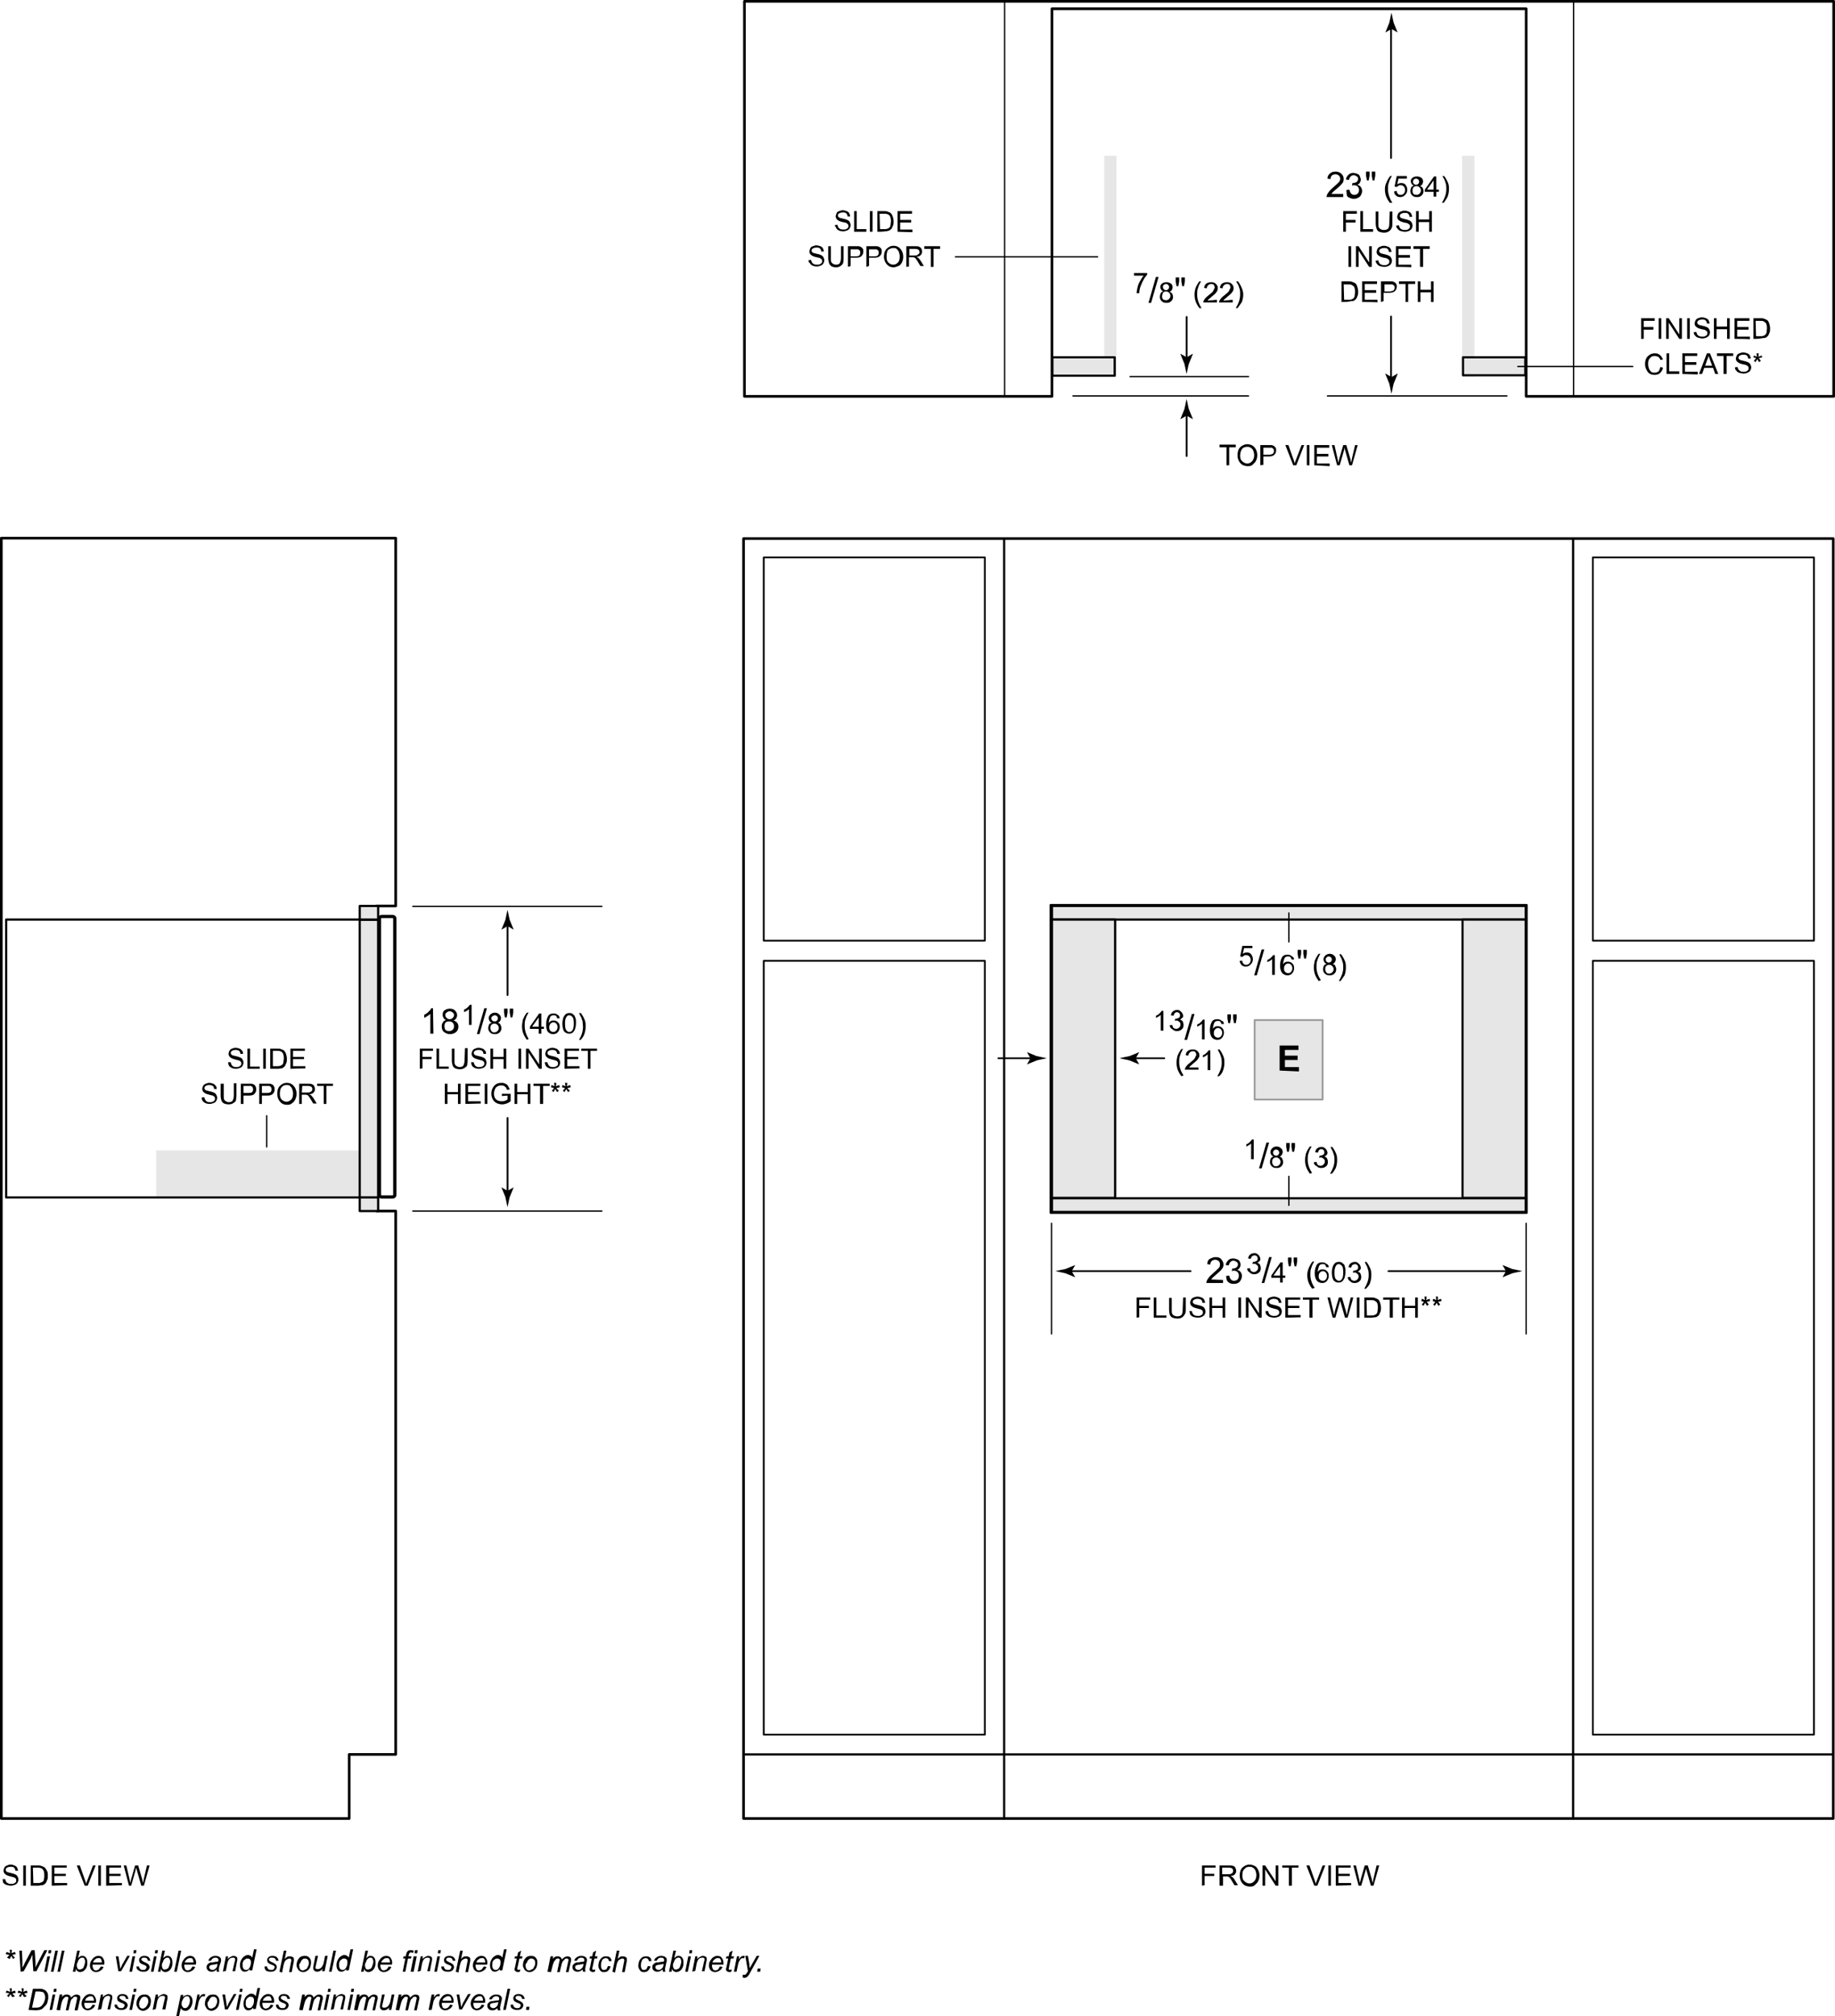 <svg version="1.1" id="Illus" xmlns="http://www.w3.org/2000/svg" x="0" y="0" width="418.3" height="459.3" xml:space="preserve" enable-background="new 0 0 418.3 459.3"><style>.st0{fill:#e6e6e6}.st1,.st2,.st3,.st4,.st5{fill:none;stroke:#000;stroke-width:.3;stroke-linecap:round;stroke-linejoin:round}.st2,.st3,.st4,.st5{stroke-width:.5}.st3,.st4,.st5{stroke-width:.4}.st4,.st5{stroke-width:.6}.st5{fill:#e6e6e6;stroke-width:.5}</style><rect x="35.6" y="262.1" class="st0" width="50.3" height="10.7"/><path d="M52 242h.6c0 .2.1.4.2.6s.3.3.4.4c.2.1.4.1.7.1.2 0 .4 0 .6-.1s.3-.2.4-.3c.1-.1.1-.3.1-.4s0-.3-.1-.4-.2-.2-.4-.3c-.1 0-.4-.1-.8-.2s-.7-.2-.9-.3c-.2-.1-.4-.3-.5-.4-.1-.2-.2-.4-.2-.6 0-.2.1-.5.2-.7s.3-.4.6-.5c.3-.1.5-.2.8-.2.3 0 .6.1.9.2.3.1.4.3.6.5s.2.5.2.7h-.6c0-.3-.1-.5-.3-.7-.2-.1-.4-.2-.8-.2s-.6.1-.8.2c-.2.1-.3.3-.3.5s.1.3.2.4c.1.1.4.2.9.3s.8.2 1 .3c.3.1.5.3.6.5s.2.4.2.7-.1.5-.2.7-.3.4-.6.5-.6.2-.9.2c-.4 0-.8-.1-1-.2s-.5-.3-.6-.5-.2-.5-.2-.8zM56.4 243.5v-4.6h.6v4.1h2.2v.5h-2.8zM60 243.5v-4.6h.6v4.6H60zM61.6 243.5v-4.6h1.6c.4 0 .6 0 .8.1.3.1.5.2.7.3.2.2.4.5.5.8s.2.7.2 1.1c0 .4 0 .7-.1.9s-.2.5-.3.7c-.1.2-.3.3-.4.4-.1.1-.3.2-.5.2s-.4.1-.7.1h-1.8zm.6-.6h1c.3 0 .5 0 .7-.1.2-.1.3-.1.4-.2.1-.1.3-.3.3-.6s.1-.5.1-.9c0-.5-.1-.9-.2-1.1-.2-.3-.3-.4-.6-.5-.2-.1-.4-.1-.8-.1h-.9v3.5zM66.2 243.5v-4.6h3.3v.5h-2.7v1.4h2.5v.5h-2.5v1.6h2.8v.5l-3.4.1zM46 250h.6c0 .2.1.4.2.6s.3.3.4.4c.2.1.4.1.7.1.2 0 .4 0 .6-.1.2-.1.3-.2.4-.3.1-.1.1-.3.1-.4s0-.3-.1-.4-.2-.2-.4-.3c-.1 0-.4-.1-.8-.2s-.7-.2-.9-.3c-.2-.1-.4-.3-.5-.4-.1-.2-.2-.4-.2-.6 0-.2.1-.5.2-.7s.3-.4.6-.5c.3-.1.5-.2.8-.2.3 0 .6.1.9.2.3.1.4.3.6.5s.2.5.2.7h-.6c0-.3-.1-.5-.3-.7-.2-.1-.4-.2-.8-.2s-.6.1-.8.2c-.2.1-.3.3-.3.5s.1.3.2.4c.1.1.4.2.9.3s.8.2 1 .3c.3.1.5.3.6.5s.2.4.2.7-.1.5-.2.7-.3.4-.6.5-.6.2-.9.2c-.4 0-.8-.1-1-.2s-.5-.3-.6-.5c-.2-.2-.2-.5-.2-.8zM53.3 246.8h.6v2.7c0 .5-.1.8-.1 1.1s-.3.5-.6.7-.6.3-1.1.3c-.4 0-.8-.1-1-.2-.3-.1-.5-.4-.6-.6-.1-.3-.2-.7-.2-1.2v-2.7h.7v2.7c0 .4 0 .7.1.9s.2.3.4.4c.2.1.4.2.6.2.4 0 .8-.1.9-.3s.3-.6.3-1.2v-2.8zM54.9 251.5v-4.6h2.4c.2 0 .4.1.6.2s.3.3.4.5.1.4.1.6c0 .4-.1.7-.4 1-.2.3-.7.4-1.3.4h-1.2v1.9h-.6zm.6-2.5h1.2c.4 0 .7-.1.8-.2s.2-.4.2-.6c0-.2-.1-.4-.1-.5-.1-.1-.2-.2-.4-.3H55.5v1.6zM59.1 251.5v-4.6h2.4c.2 0 .4.1.6.2s.3.3.4.5.1.4.1.6c0 .4-.1.7-.4 1s-.7.4-1.3.4h-1.2v1.9h-.6zm.6-2.5h1.2c.4 0 .7-.1.8-.2s.2-.4.2-.6c0-.2-.1-.4-.1-.5-.1-.1-.2-.2-.4-.3H59.7v1.6zM63.2 249.2c0-.8.2-1.4.6-1.8.4-.4.9-.7 1.6-.7.4 0 .8.1 1.1.3.3.2.6.5.8.9.2.4.3.8.3 1.3s-.1.9-.3 1.3-.4.6-.8.9-.7.3-1.1.3c-.4 0-.8-.1-1.1-.3-.3-.2-.6-.5-.8-.9s-.3-.9-.3-1.3zm.6 0c0 .6.1 1 .4 1.3.3.3.7.5 1.1.5.4 0 .8-.2 1.1-.5s.4-.8.4-1.4c0-.4-.1-.7-.2-1-.1-.3-.3-.5-.5-.7-.2-.2-.5-.2-.8-.2-.4 0-.8.1-1.1.5-.3.3-.4.8-.4 1.5zM68.2 251.5v-4.6h2c.4 0 .7 0 .9.1.2.1.4.2.5.4.1.2.2.5.2.7 0 .3-.1.6-.3.8-.2.2-.5.4-1 .4.2.1.3.2.4.2.2.2.3.4.5.6l.8 1.3h-.8l-.6-1c-.2-.3-.3-.5-.4-.6-.1-.1-.2-.3-.3-.3s-.2-.1-.3-.1h-1v2.1h-.6zm.6-2.6h1.3c.3 0 .5 0 .6-.1s.3-.1.4-.3.1-.3.1-.4c0-.2-.1-.4-.2-.5-.2-.1-.4-.2-.7-.2h-1.4l-.1 1.5zM73.8 251.5v-4.1h-1.5v-.5h3.6v.5h-1.5v4.1h-.6z"/><line class="st1" x1="60.8" y1="254.2" x2="60.8" y2="261.3"/><rect x="333.3" y="35.5" class="st0" width="2.8" height="50.3"/><rect x="251.7" y="35.5" class="st0" width="2.8" height="50.3"/><rect x="174.1" y="127" class="st3" width="50.4" height="87.3"/><rect x="174.1" y="218.9" class="st3" width="50.4" height="176.3"/><rect x="363.1" y="127" class="st3" width="50.4" height="87.3"/><rect x="363.1" y="218.9" class="st3" width="50.4" height="176.3"/><line class="st2" x1="228.9" y1="123" x2="228.9" y2="414.3"/><line class="st2" x1="358.6" y1="414.3" x2="358.6" y2="123"/><line class="st2" x1="417.8" y1="399.7" x2="169.9" y2="399.7"/><rect x="169.5" y="122.7" class="st4" width="248.4" height="291.6"/><polyline class="st4" points="85.9,275.9 90.2,275.9 90.2,399.7 79.6,399.7 79.6,414.3 0.3,414.3 0.3,122.6 90.2,122.6 90.2,206.4 85.8,206.4"/><rect x="82" y="209.5" class="st5" width="4.2" height="63.3"/><polyline class="st2" points="86,209.5 1.4,209.5 1.4,272.8 86,272.8"/><rect x="82" y="272.8" class="st5" width="4.2" height="3.1"/><rect x="82" y="206.4" class="st5" width="4.2" height="3.1"/><path d="M278.8 291.6v.7H275c0-.2 0-.3.1-.5.1-.3.3-.5.5-.8s.5-.5.9-.9c.6-.5 1-.9 1.3-1.2s.3-.6.3-.9c0-.3-.1-.5-.3-.7s-.5-.3-.8-.3c-.3 0-.6.1-.8.3s-.3.5-.3.8l-.7-.1c0-.5.2-1 .6-1.2s.8-.4 1.3-.4 1 .1 1.3.5.5.7.5 1.1c0 .2 0 .5-.1.7s-.3.5-.5.7c-.2.2-.6.6-1.1 1-.4.4-.7.6-.8.7s-.2.3-.3.4l2.7.1zM279.5 290.7l.7-.1c.1.4.2.7.4.9.2.2.4.3.7.3.3 0 .6-.1.8-.3s.3-.5.3-.9c0-.3-.1-.6-.3-.8s-.5-.3-.8-.3c-.1 0-.3 0-.5.1l.1-.6h.1c.3 0 .6-.1.8-.2.2-.2.4-.4.4-.7 0-.3-.1-.5-.3-.6s-.4-.3-.7-.3c-.3 0-.5.1-.7.3s-.3.4-.4.8l-.7-.1c.1-.5.3-.8.6-1.1s.7-.4 1.1-.4c.3 0 .6.1.9.2.3.1.5.3.6.5.1.2.2.5.2.7 0 .3-.1.5-.2.7s-.3.4-.6.5c.3.1.6.2.8.5s.3.5.3.9c0 .5-.2.9-.5 1.3-.4.4-.8.5-1.4.5-.5 0-.9-.1-1.3-.5s-.3-.8-.4-1.3zM284.3 289l.6-.1c.1.3.2.6.3.7.2.1.4.2.6.2.3 0 .5-.1.7-.3.2-.2.3-.4.3-.7 0-.3-.1-.5-.3-.6-.2-.2-.4-.3-.6-.3-.1 0-.2 0-.4.1l.1-.5h.1c.2 0 .5-.1.7-.2s.3-.3.3-.6c0-.2-.1-.4-.2-.5-.1-.1-.3-.2-.5-.2s-.4.1-.6.2c-.1.1-.2.4-.3.6l-.6-.1c.1-.4.2-.7.5-.9.3-.2.6-.3.9-.3.3 0 .5 0 .7.2.2.1.4.3.5.5s.2.4.2.6c0 .2 0 .4-.2.5-.1.2-.3.3-.5.4.3.1.5.2.6.4.1.2.2.5.2.8 0 .4-.1.8-.4 1-.3.3-.7.4-1.1.4-.4 0-.8-.1-1-.4-.4-.2-.6-.5-.6-.9zM287.6 292.3l1.7-5.9h.6l-1.7 5.9h-.6zM291.8 292.2v-1.1h-2v-.5l2.1-3h.5v3h.6v.5h-.6v1.1h-.6zm0-1.6v-2.1l-1.5 2.1h1.5zM293.8 288.5l-.2-1.1v-.9h.8v.9l-.2 1.1h-.4zm1.3 0l-.2-1.1v-.9h.8v.9l-.2 1.1h-.4zM299.1 293.6c-.3-.4-.6-.9-.8-1.4s-.3-1.1-.3-1.7c0-.5.1-1 .3-1.5.2-.5.5-1.1.9-1.6h.4c-.3.4-.4.8-.5.9l-.3.9c-.1.4-.1.8-.1 1.2 0 1 .3 2 1 3l-.6.2zM302.9 288.7h-.6c0-.2-.1-.4-.2-.5-.1-.2-.3-.2-.6-.2-.2 0-.3 0-.5.1s-.3.3-.4.6-.2.6-.2 1.1c.1-.2.3-.4.5-.5.2-.1.4-.1.6-.1.4 0 .7.1 1 .4s.4.6.4 1.1c0 .3-.1.6-.2.8s-.3.4-.5.6c-.2.1-.5.2-.8.2-.5 0-.9-.2-1.2-.5-.3-.4-.5-.9-.5-1.7 0-.9.2-1.5.5-2 .3-.4.7-.5 1.2-.5.4 0 .7.1.9.3.5.2.6.5.6.8zm-2.3 2c0 .2 0 .4.1.6s.2.3.4.4.3.1.5.1.5-.1.6-.3c.2-.2.3-.5.3-.8 0-.3-.1-.6-.3-.8-.2-.2-.4-.3-.6-.3-.3 0-.5.1-.7.3s-.3.5-.3.8zM303.6 289.9c0-.5.1-1 .2-1.3s.3-.6.5-.8c.2-.2.5-.3.8-.3.3 0 .5 0 .7.1s.3.3.5.4.2.4.3.7.1.6.1 1.1c0 .5-.1 1-.2 1.3s-.3.6-.5.8c-.2.2-.5.3-.9.3-.5 0-.8-.2-1.1-.5-.2-.3-.4-.9-.4-1.8zm.6 0c0 .8.1 1.3.3 1.5s.4.4.7.4.5-.1.7-.4.3-.8.3-1.5c0-.8-.1-1.3-.3-1.5s-.4-.4-.7-.4c-.3 0-.5.1-.6.3-.3.4-.4.9-.4 1.6zM307.2 291l.6-.1c.1.3.2.6.3.7.2.1.4.2.6.2.3 0 .5-.1.7-.3s.3-.4.3-.7c0-.3-.1-.5-.3-.6-.2-.2-.4-.3-.6-.3-.1 0-.2 0-.4.1l.1-.5h.1c.2 0 .5-.1.7-.2.2-.1.3-.3.3-.6 0-.2-.1-.4-.2-.5-.1-.1-.3-.2-.5-.2s-.4.1-.6.2-.2.4-.3.6l-.6-.1c.1-.4.2-.7.5-.9.3-.2.6-.3.9-.3.3 0 .5 0 .7.2s.4.3.5.5.2.4.2.6c0 .2 0 .4-.2.5-.1.2-.3.3-.5.4.3.1.5.2.6.4.1.2.2.5.2.8 0 .4-.1.8-.4 1-.3.3-.7.4-1.1.4-.4 0-.8-.1-1-.4-.4-.2-.5-.5-.6-.9zM311.4 293.6h-.4c.6-1 1-2 1-3 0-.4 0-.8-.1-1.2l-.3-.9c-.1-.2-.3-.5-.5-1h.4c.4.5.7 1.1.9 1.6.2.5.2.9.2 1.5s-.1 1.1-.3 1.7-.6.9-.9 1.3zM259.1 300.2v-4.6h3.1v.5h-2.5v1.4h2.2v.5h-2.2v2.1l-.6.1zM263 300.2v-4.6h.6v4.1h2.3v.5H263zM269.7 295.6h.6v2.7c0 .5 0 .8-.2 1.1s-.3.5-.6.7c-.3.2-.6.3-1.1.3-.4 0-.8-.1-1.1-.2s-.5-.4-.6-.6-.2-.7-.2-1.2v-2.7h.6v2.7c0 .4 0 .7.1.9s.2.3.4.4c.2.1.4.2.7.2.5 0 .8-.1 1-.3s.3-.6.3-1.2l.1-2.8zM271.1 298.7h.6c0 .2.1.4.2.6s.3.3.5.4.5.1.7.1c.2 0 .4 0 .6-.1s.3-.2.4-.3.1-.3.1-.4 0-.3-.1-.4-.2-.2-.4-.3c-.1 0-.4-.1-.8-.2s-.7-.2-.9-.3c-.2-.1-.4-.3-.5-.4-.1-.2-.2-.4-.2-.6 0-.2.1-.5.2-.7.1-.2.3-.4.6-.5.3-.1.5-.2.9-.2.3 0 .6.1.9.2.3.1.5.3.6.5.1.2.2.5.2.7h-.6c0-.3-.1-.5-.3-.7-.2-.1-.5-.2-.8-.2-.4 0-.6.1-.8.2-.2.1-.3.3-.3.5s.1.3.2.4c.1.1.4.2.9.3s.8.2 1 .3c.3.1.5.3.6.5s.2.4.2.7-.1.5-.2.7c-.1.2-.4.4-.6.5s-.6.2-.9.2c-.4 0-.8-.1-1.1-.2-.3-.1-.5-.3-.7-.5 0-.2-.1-.5-.2-.8zM275.7 300.2v-4.6h.6v1.9h2.4v-1.9h.6v4.6h-.6V298h-2.4v2.2h-.6zM282.3 300.2v-4.6h.6v4.6h-.6zM284 300.2v-4.6h.6l2.4 3.6v-3.6h.6v4.6h-.6l-2.4-3.7v3.7h-.6zM288.5 298.7h.6c0 .2.1.4.2.6s.3.3.5.4.5.1.7.1c.2 0 .4 0 .6-.1.2-.1.3-.2.4-.3s.1-.3.1-.4 0-.3-.1-.4c-.1-.1-.2-.2-.4-.3-.1 0-.4-.1-.8-.2s-.7-.2-.9-.3c-.2-.1-.4-.3-.5-.4-.1-.2-.2-.4-.2-.6 0-.2.1-.5.2-.7.1-.2.3-.4.6-.5.3-.1.5-.2.9-.2s.6.1.9.2c.3.1.5.3.6.5s.2.5.2.7h-.6c0-.3-.1-.5-.3-.7-.2-.1-.5-.2-.8-.2-.4 0-.6.1-.8.2-.2.1-.3.3-.3.5s.1.3.2.4c.1.1.4.2.9.3s.8.2 1 .3c.3.1.5.3.6.5s.2.4.2.7-.1.5-.2.7c-.1.2-.3.4-.6.5s-.6.2-.9.2c-.4 0-.8-.1-1.1-.2s-.5-.3-.7-.5-.2-.5-.2-.8zM293 300.2v-4.6h3.4v.5h-2.8v1.4h2.6v.5h-2.6v1.6h2.9v.5l-3.5.1zM298.5 300.2v-4.1H297v-.5h3.7v.5h-1.5v4.1h-.7zM303.8 300.2l-1.2-4.6h.6l.7 3c.1.3.1.6.2 1 .1-.5.2-.8.2-.9l.9-3.1h.7l.7 2.4c.2.6.3 1.1.4 1.6.1-.3.1-.6.2-1l.7-3h.6l-1.3 4.6h-.6l-1-3.5c-.1-.3-.1-.5-.1-.5 0 .2-.1.4-.1.5l-1 3.5h-.6zM309.3 300.2v-4.6h.6v4.6h-.6zM311 300.2v-4.6h1.6c.4 0 .6 0 .8.1.3.1.5.2.7.3.3.2.4.5.5.8s.2.7.2 1.1c0 .4 0 .7-.1.9s-.2.5-.3.7-.3.3-.4.4c-.1.1-.3.2-.6.2-.2 0-.5.1-.8.1H311zm.6-.5h1c.3 0 .5 0 .7-.1s.3-.1.4-.2c.1-.1.3-.3.3-.6s.1-.5.1-.9c0-.5-.1-.9-.2-1.1s-.4-.4-.6-.5c-.2-.1-.4-.1-.8-.1h-1l.1 3.5zM316.8 300.2v-4.1h-1.5v-.5h3.7v.5h-1.5v4.1h-.7zM319.6 300.2v-4.6h.6v1.9h2.4v-1.9h.6v4.6h-.6V298h-2.4v2.2h-.6zM324 296.4l.1-.5c.3.1.6.2.7.3 0-.4-.1-.6-.1-.8h.5c0 .2 0 .5-.1.8.2-.1.5-.2.8-.3l.1.5c-.3.1-.5.1-.8.2.1.1.3.3.5.6l-.4.3c-.1-.2-.3-.4-.4-.7-.2.3-.3.5-.4.7l-.4-.3c.3-.3.4-.5.5-.6-.1 0-.3-.1-.6-.2zM326.6 296.4l.1-.5c.3.1.6.2.7.3 0-.4-.1-.6-.1-.8h.5c0 .2 0 .5-.1.8.2-.1.5-.2.8-.3l.1.5c-.3.1-.5.1-.8.2.1.1.3.3.5.6l-.4.3c-.1-.2-.3-.4-.4-.7-.2.3-.3.5-.4.7l-.4-.3c.3-.3.4-.5.5-.6-.1 0-.4-.1-.6-.2z"/><g><path d="M244.3 289.6l.8-1.4-2.2.9c-.8.2-1.6.3-2.3.5.8.2 1.6.3 2.3.5l2.2.9-.8-1.4z"/><line class="st3" x1="271.4" y1="289.6" x2="243.8" y2="289.6"/><g><path d="M343.3 289.6l-.8-1.4 2.2.9c.8.2 1.6.3 2.3.5-.8.2-1.6.3-2.3.5l-2.2.9.8-1.4z"/><line class="st3" x1="316.5" y1="289.6" x2="343.8" y2="289.6"/></g></g><g><path d="M274 429.6V425h3.1v.5h-2.5v1.4h2.2v.5h-2.2v2.1l-.6.1zM278 429.6V425h2.1c.4 0 .7 0 1 .1s.4.2.5.4c.1.2.2.5.2.7 0 .3-.1.6-.3.8s-.5.4-1 .4c.2.1.3.2.4.2.2.2.4.4.5.6l.8 1.3h-.8l-.6-1c-.2-.3-.3-.5-.4-.6-.1-.1-.2-.3-.3-.3s-.2-.1-.3-.1h-1v2.1h-.8zm.6-2.6h1.3c.3 0 .5 0 .7-.1s.3-.1.4-.3.1-.3.1-.4c0-.2-.1-.4-.2-.5s-.4-.2-.8-.2h-1.5v1.5zM282.6 427.3c0-.8.2-1.4.6-1.8.4-.4 1-.7 1.6-.7.4 0 .8.1 1.2.3s.6.5.8.9c.2.4.3.8.3 1.3s-.1.9-.3 1.3-.5.6-.8.9-.7.3-1.1.3c-.4 0-.8-.1-1.2-.3-.3-.2-.6-.5-.8-.9s-.3-.9-.3-1.3zm.6 0c0 .6.1 1 .5 1.3.3.3.7.5 1.1.5.5 0 .8-.2 1.1-.5.3-.3.5-.8.5-1.4 0-.4-.1-.7-.2-1s-.3-.5-.6-.7-.5-.2-.8-.2c-.4 0-.8.1-1.1.5-.4.3-.5.8-.5 1.5zM287.8 429.6V425h.6l2.4 3.6V425h.6v4.6h-.6l-2.4-3.7v3.7h-.6zM293.8 429.6v-4.1h-1.5v-.5h3.7v.5h-1.5v4.1h-.7zM299.6 429.6l-1.8-4.6h.7l1.2 3.4c.1.3.2.5.2.8.1-.3.2-.5.3-.8l1.3-3.4h.6l-1.8 4.6h-.7zM302.8 429.6V425h.6v4.6h-.6zM304.5 429.6V425h3.4v.5h-2.8v1.4h2.6v.5h-2.6v1.6h2.9v.5l-3.5.1zM309.7 429.6l-1.2-4.6h.6l.7 3c.1.3.1.6.2 1 .1-.5.2-.8.2-.9l.9-3.1h.7l.7 2.4c.2.6.3 1.1.4 1.6.1-.3.1-.6.2-1l.7-3h.6l-1.3 4.6h-.6l-1-3.5c-.1-.3-.1-.5-.1-.5 0 .2-.1.4-.1.5l-1 3.5h-.6z"/></g><g><path d="M.6 428.1h.6c0 .2.1.4.2.6s.3.3.5.4.4.1.7.1c.2 0 .4 0 .6-.1.2-.1.3-.2.4-.3.1-.1.1-.3.1-.4s0-.3-.1-.4c-.1-.1-.2-.2-.4-.3-.1 0-.4-.1-.8-.2s-.7-.2-.9-.3c-.2-.1-.4-.3-.5-.4-.1-.2-.2-.4-.2-.6 0-.2.1-.5.2-.7.1-.2.3-.4.6-.5.3-.1.5-.2.8-.2.3 0 .7.1.9.2.3.1.5.3.6.5.1.2.2.5.2.7h-.6c0-.3-.1-.5-.3-.7s-.4-.2-.8-.2-.6.1-.8.2c-.2.1-.3.3-.3.5s.1.3.2.4c.1.1.4.2.9.3s.8.2 1 .3c.3.1.5.3.6.5.1.2.2.4.2.7s-.1.5-.2.7c-.1.2-.3.4-.6.5-.3.1-.6.2-.9.2-.4 0-.8-.1-1.1-.2-.3-.1-.5-.3-.7-.5 0-.2-.1-.5-.1-.8zM5.3 429.6V425h.6v4.6h-.6zM7 429.6V425h1.6c.4 0 .6 0 .8.1.3.1.5.2.7.3.3.2.4.5.6.8s.2.7.2 1.1c0 .4 0 .7-.1.9s-.2.5-.3.7-.3.3-.4.4-.3.2-.6.2-.5.1-.8.1H7zm.6-.6h1c.3 0 .6 0 .7-.1s.3-.1.4-.2c.2-.1.3-.3.3-.6.1-.3.1-.5.1-.9 0-.5-.1-.9-.2-1.1-.2-.3-.3-.4-.6-.5-.2-.1-.4-.1-.8-.1h-1l.1 3.5zM11.8 429.6V425h3.4v.5h-2.8v1.4H15v.5h-2.6v1.6h2.9v.5l-3.5.1zM19.3 429.6l-1.8-4.6h.7l1.2 3.4c.1.3.2.5.2.8.1-.3.2-.5.3-.8l1.3-3.4h.6l-1.8 4.6h-.7zM22.4 429.6V425h.6v4.6h-.6zM24.2 429.6V425h3.4v.5h-2.7v1.4h2.6v.5h-2.6v1.6h2.9v.5l-3.6.1zM29.4 429.6l-1.2-4.6h.6l.7 3c.1.3.1.6.2 1 .1-.5.2-.8.2-.9l.9-3.1h.7l.7 2.4c.2.6.3 1.1.4 1.6.1-.3.1-.6.2-1l.7-3h.6l-1.3 4.6h-.6l-1-3.5c-.1-.3-.1-.5-.2-.5-.1.2-.1.4-.1.5l-1 3.5h-.5z"/></g><g><line class="st1" x1="358.7" y1="90.3" x2="358.7" y2=".3"/><line class="st1" x1="229" y1=".5" x2="229" y2="90.2"/><polyline class="st4" points="347.9,2 239.8,2 239.8,90.3 169.7,90.3 169.7,0.3 418,0.3 418,90.3 347.9,90.3 347.9,2"/></g><g><path d="M317.2 85.9l-1.4-.8v.1l.9 2.2c.2.8.3 1.6.5 2.3.2-.8.3-1.6.5-2.3l.9-2.2v-.1l-1.4.8z"/><line class="st3" x1="317.1" y1="72.1" x2="317.1" y2="86.4"/><g><path d="M317.2 6.6l-1.4.8.9-2.2c.2-.8.3-1.6.5-2.3.2.8.3 1.6.5 2.3l.9 2.2-1.4-.8z"/><line class="st3" x1="317.1" y1="36" x2="317.1" y2="6.1"/></g></g><g><path d="M306.2 44.2v.7h-3.8c0-.2 0-.3.1-.5.1-.3.3-.5.5-.8s.5-.5.9-.9c.6-.5 1-.9 1.3-1.2s.3-.6.3-.8c0-.3-.1-.5-.3-.7s-.5-.3-.8-.3c-.3 0-.6.1-.8.3s-.3.5-.3.8l-.7-.1c0-.5.2-.9.6-1.2.3-.3.8-.4 1.3-.4s1 .2 1.3.5.5.7.5 1.1c0 .2 0 .4-.1.7s-.3.4-.5.7c-.2.2-.6.6-1.1 1-.4.3-.7.6-.8.7-.1.1-.2.3-.3.4h2.7zM306.9 43.3l.7-.1c.1.4.2.7.4.9.2.2.4.3.7.3.3 0 .6-.1.8-.3.2-.2.3-.5.3-.8 0-.3-.1-.6-.3-.8s-.5-.3-.8-.3c-.1 0-.3 0-.5.1l.1-.6h.1c.3 0 .6-.1.8-.2.2-.2.4-.4.4-.7 0-.3-.1-.5-.3-.6s-.4-.3-.7-.3c-.3 0-.5.1-.7.3-.2.2-.3.4-.4.8l-.7-.1c.1-.5.3-.8.6-1.1s.7-.4 1.1-.4c.3 0 .6.1.9.2.3.1.5.3.6.6s.2.5.2.7c0 .3-.1.5-.2.7s-.3.4-.6.5c.3.1.6.2.8.5s.3.6.3.9c0 .5-.2.9-.5 1.3-.4.3-.8.5-1.4.5-.5 0-.9-.2-1.3-.4s-.3-1.1-.4-1.6zM311.6 41.1l-.2-1.1v-.9h.8v.9l-.2 1.1h-.4zm1.3 0l-.2-1.1v-.9h.8v.9l-.2 1.1h-.4zM316.8 46.2c-.3-.4-.6-.9-.8-1.4s-.3-1.1-.3-1.7c0-.5.1-1 .3-1.4.2-.5.5-1.1.9-1.6h.4c-.3.4-.4.8-.5.9l-.3.9c-.1.4-.1.8-.1 1.2 0 1 .3 2 1 3.1h-.6zM317.8 43.6l.6-.1c0 .3.1.5.3.7s.4.2.6.2c.3 0 .5-.1.7-.3s.3-.5.3-.8c0-.3-.1-.6-.3-.8-.2-.2-.4-.3-.7-.3-.2 0-.4 0-.5.1s-.3.2-.4.3l-.5-.1.5-2.4h2.3v.6h-1.9l-.3 1.3c.3-.2.6-.3.9-.3.4 0 .8.1 1 .4s.4.6.4 1.1c0 .4-.1.8-.4 1.1-.3.4-.7.6-1.2.6-.4 0-.8-.1-1-.4-.3-.2-.4-.5-.4-.9zM322.3 42.3c-.2-.1-.4-.2-.5-.4s-.2-.3-.2-.6.1-.6.4-.8c.2-.2.6-.3 1-.3s.7.1 1 .3c.3.2.4.5.4.9 0 .2-.1.4-.2.6s-.3.3-.5.4c.3.1.5.2.6.4s.2.4.2.7c0 .4-.1.7-.4 1s-.6.4-1.1.4-.8-.1-1.1-.4c-.3-.3-.4-.6-.4-1 0-.3.1-.6.2-.8s.3-.3.6-.4zm-.3 1.2c0 .2 0 .3.1.5s.2.3.3.3.3.1.5.1c.3 0 .5-.1.7-.3s.3-.4.3-.7c0-.3-.1-.5-.3-.7s-.4-.3-.7-.3c-.3 0-.5.1-.7.3s-.2.5-.2.8zm.1-2.1c0 .2.1.4.2.5s.3.2.5.2.4-.1.5-.2.2-.3.2-.5-.1-.4-.2-.5-.3-.2-.5-.2-.4.1-.5.2-.2.3-.2.5zM326.8 44.8v-1.1h-2v-.5l2.1-3h.5v3h.6v.5h-.6v1.1h-.6zm0-1.6v-2.1l-1.5 2.1h1.5zM329.1 46.2h-.4c.6-1 1-2 1-3.1 0-.4 0-.8-.1-1.2l-.3-.9c-.1-.2-.3-.5-.5-.9h.4c.4.5.7 1.1.9 1.6.2.5.2.9.2 1.4 0 .6-.1 1.1-.3 1.7-.3.6-.6 1-.9 1.4zM306.2 52.8v-4.7h3.1v.6h-2.5v1.4h2.2v.6h-2.2v2.1h-.6zM310.1 52.8v-4.7h.6v4.1h2.3v.6h-2.9zM316.8 48.2h.6v2.7c0 .5 0 .8-.2 1.1-.1.3-.3.5-.6.7-.3.2-.6.3-1.1.3-.4 0-.8-.1-1.1-.2s-.5-.4-.6-.7-.2-.7-.2-1.2v-2.7h.6v2.7c0 .4 0 .7.1.9s.2.3.4.4c.2.1.4.2.7.2.5 0 .8-.1 1-.3s.3-.6.3-1.2l.1-2.7zM318.3 51.4l.6-.1c0 .2.1.4.2.6s.3.3.5.4c.2.1.5.1.7.1.2 0 .4 0 .6-.1s.3-.2.4-.3.1-.3.1-.4 0-.3-.1-.4-.2-.2-.4-.3c-.1-.1-.4-.1-.8-.2s-.7-.2-.9-.3c-.2-.1-.4-.3-.5-.4s-.2-.4-.2-.6c0-.2.1-.4.2-.7.1-.2.3-.4.6-.5.3-.1.5-.2.9-.2.3 0 .6.1.9.2s.5.3.6.5.2.5.2.7h-.6c0-.3-.1-.5-.3-.7s-.5-.2-.8-.2c-.4 0-.6.1-.8.2-.2.1-.3.3-.3.5s.1.3.2.4.4.2.9.3.8.2 1 .3c.3.1.5.3.6.5s.2.4.2.7-.1.5-.2.7c-.1.2-.4.4-.6.5s-.6.2-.9.2c-.4 0-.8-.1-1.1-.2-.3-.1-.5-.3-.7-.6-.2-.1-.2-.3-.2-.6zM322.8 52.8v-4.7h.6V50h2.4v-1.9h.6v4.7h-.6v-2.2h-2.4v2.2h-.6zM307.4 60.8v-4.7h.6v4.7h-.6zM309.1 60.8v-4.7h.6l2.4 3.7v-3.7h.6v4.7h-.6l-2.4-3.7v3.7h-.6zM313.6 59.4l.6-.1c0 .2.1.4.2.6s.3.3.5.4c.2.1.5.1.7.1.2 0 .4 0 .6-.1s.3-.2.4-.3.1-.3.1-.4 0-.3-.1-.4c-.1-.1-.2-.2-.4-.3-.1-.1-.4-.1-.8-.2s-.7-.2-.9-.3c-.2-.1-.4-.3-.5-.4s-.2-.4-.2-.6c0-.2.1-.4.2-.7.1-.2.3-.4.6-.5.3-.1.5-.2.9-.2.3 0 .6.1.9.2s.5.3.6.5c.1.2.2.5.2.7h-.6c0-.3-.1-.5-.3-.7s-.5-.2-.8-.2c-.4 0-.6.1-.8.2-.2.1-.3.3-.3.5s.1.3.2.4.4.2.9.3.8.2 1 .3c.3.1.5.3.6.5s.2.4.2.7-.1.5-.2.7c-.1.2-.4.4-.6.5s-.6.2-.9.2c-.4 0-.8-.1-1.1-.2-.3-.1-.5-.3-.7-.6-.1-.1-.2-.3-.2-.6zM318.2 60.8v-4.7h3.4v.6h-2.8v1.4h2.6v.6h-2.6v1.6h2.9v.6c-.1-.1-3.5-.1-3.5-.1zM323.7 60.8v-4.1h-1.5v-.6h3.7v.6h-1.5v4.1h-.7zM305.8 68.8v-4.7h1.6c.4 0 .6 0 .8.1.3.1.5.2.7.3.3.2.4.5.5.8s.2.7.2 1.1c0 .3 0 .7-.1.9-.1.3-.2.5-.3.7s-.3.3-.4.4-.3.2-.6.2-.5.1-.8.1c.1.1-1.6.1-1.6.1zm.6-.5h1c.3 0 .5 0 .7-.1s.3-.1.4-.2c.1-.2.3-.3.3-.6s.1-.6.1-.9c0-.5-.1-.9-.2-1.1s-.4-.4-.6-.5c-.2-.1-.4-.1-.8-.1h-1l.1 3.5zM310.5 68.8v-4.7h3.4v.6h-2.8v1.4h2.6v.6h-2.6v1.6h2.9v.6c0-.1-3.5-.1-3.5-.1zM314.8 68.8v-4.7h2.5c.2 0 .4.1.6.2s.3.3.4.4c.1.2.1.4.1.6 0 .4-.1.7-.4 1s-.7.4-1.4.4h-1.2v1.9l-.6.2zm.7-2.4h1.2c.4 0 .7-.1.9-.2s.3-.4.3-.6c0-.2 0-.4-.1-.5s-.2-.2-.4-.3H315.6v1.6zM320.4 68.8v-4.1h-1.5v-.6h3.7v.6H321v4.1h-.6zM323.2 68.8v-4.7h.6V66h2.4v-1.9h.6v4.7h-.6v-2.2h-2.4v2.2h-.6z"/></g><line class="st1" x1="343.5" y1="90.2" x2="302.6" y2="90.2"/><line class="st1" x1="284.6" y1="90.2" x2="244.6" y2="90.2"/><line class="st1" x1="284.6" y1="85.8" x2="257.6" y2="85.8"/><g><path d="M270.5 81.4l-1.4-.8v.1l.9 2.2c.2.8.3 1.6.5 2.3.2-.8.3-1.6.5-2.3l.9-2.2v-.1l-1.4.8z"/><line class="st3" x1="270.5" y1="72.2" x2="270.5" y2="81.9"/></g><g><path d="M270.5 94.7l-1.4.8v-.1l.9-2.2c.2-.8.3-1.6.5-2.3.2.8.3 1.6.5 2.3l.9 2.2v.1l-1.4-.8z"/><line class="st3" x1="270.5" y1="103.9" x2="270.5" y2="94.2"/></g><g><path d="M258.5 62.8v-.6h3v.4c-.3.3-.6.7-.9 1.3-.3.5-.5 1.1-.7 1.6-.1.4-.2.8-.2 1.3h-.6c0-.4.1-.8.2-1.3s.3-1 .6-1.5.5-.9.8-1.2h-2.2zM261.8 69l1.7-5.9h.6l-1.7 5.9h-.6zM265.2 66.4c-.2-.1-.4-.2-.5-.4s-.2-.3-.2-.6.1-.6.4-.8c.2-.2.6-.3 1-.3s.7.1 1 .3c.3.2.4.5.4.9 0 .2-.1.4-.2.6-.1.2-.3.3-.5.4.3.1.5.2.6.4s.2.5.2.7c0 .4-.1.7-.4 1s-.6.4-1.1.4-.8-.1-1.1-.4-.4-.6-.4-1c0-.3.1-.6.2-.8.1-.2.3-.4.6-.4zm-.3 1.1c0 .2 0 .3.1.5s.2.3.3.3.3.1.5.1c.3 0 .5-.1.7-.3s.3-.4.3-.7-.1-.5-.3-.7-.4-.3-.7-.3c-.3 0-.5.1-.7.3-.1.3-.2.6-.2.8zm.2-2.1c0 .2.1.4.2.5.1.1.3.2.5.2s.4-.1.5-.2.2-.3.2-.5-.1-.4-.2-.5-.3-.2-.5-.2-.4.1-.5.2c-.2.1-.2.3-.2.5zM268.2 65.2l-.2-1.1v-.9h.8v.9l-.2 1.1h-.4zm1.3 0l-.2-1.1v-.9h.8v.9l-.2 1.1h-.4zM273.4 70.2c-.3-.4-.6-.9-.8-1.4-.2-.5-.3-1.1-.3-1.7 0-.5.1-1 .2-1.4.2-.5.5-1.1.9-1.6h.4c-.3.4-.4.8-.5.9l-.3.9c-.1.4-.1.8-.1 1.2 0 1 .3 2 1 3.1h-.5zM277.4 68.3v.6h-3.1c0-.1 0-.3.1-.4.1-.2.2-.4.4-.6s.4-.4.8-.7c.5-.4.9-.7 1-1s.3-.5.3-.7c0-.2-.1-.4-.2-.6-.2-.2-.4-.2-.6-.2-.3 0-.5.1-.7.3s-.3.4-.3.7l-.6-.1c0-.4.2-.8.5-1s.6-.3 1.1-.3.8.1 1.1.4.4.6.4.9c0 .2 0 .4-.1.6s-.2.4-.4.6-.5.5-.9.8c-.3.3-.6.5-.7.6-.1.1-.2.2-.2.3l2.1-.2zM281 68.3v.6h-3.1c0-.1 0-.3.1-.4.1-.2.2-.4.4-.6.2-.2.4-.4.8-.7.5-.4.9-.7 1-1s.3-.5.3-.7c0-.2-.1-.4-.2-.6-.2-.2-.4-.2-.6-.2-.3 0-.5.1-.7.3s-.3.4-.3.7l-.6-.1c0-.4.2-.8.5-1s.6-.3 1.1-.3.8.1 1.1.4.4.6.4.9c0 .2 0 .4-.1.6s-.2.4-.4.6-.5.5-.9.8c-.3.3-.6.5-.7.6s-.2.2-.2.3l2.1-.2zM282.1 70.2h-.4c.6-1 1-2 1-3.1 0-.4 0-.8-.1-1.2l-.3-.9c-.1-.2-.3-.5-.5-.9h.4c.4.5.7 1.1.9 1.6.2.5.3.9.3 1.4 0 .6-.1 1.1-.3 1.7-.4.6-.7 1-1 1.4z"/></g><g><path d="M115.7 271.3l-1.4-.8.9 2.2c.2.8.3 1.6.5 2.3.2-.8.3-1.6.5-2.3l.9-2.2-1.4.8z"/><line class="st3" x1="115.7" y1="254.7" x2="115.7" y2="271.8"/><g><path d="M115.7 211l-1.4.8.9-2.2c.2-.8.3-1.6.5-2.3.2.8.3 1.6.5 2.3l.9 2.2-1.4-.8z"/><line class="st3" x1="115.7" y1="226.7" x2="115.7" y2="210.5"/></g></g><g><path d="M98.8 235.5h-.7V231c-.2.2-.4.3-.7.5-.3.2-.5.3-.7.4v-.7c.4-.2.7-.4 1-.7s.5-.5.6-.8h.4l.1 5.8zM101.7 232.4c-.3-.1-.5-.3-.6-.5s-.2-.4-.2-.7c0-.4.1-.8.4-1s.7-.4 1.2-.4.9.1 1.2.4.5.6.5 1.1c0 .3-.1.5-.2.7-.1.2-.4.4-.6.5.4.1.6.3.8.5s.3.6.3.9c0 .5-.2.9-.5 1.2-.4.3-.8.5-1.4.5-.6 0-1-.2-1.4-.5-.4-.3-.5-.8-.5-1.3 0-.4.1-.7.3-.9 0-.2.3-.4.7-.5zm-.4 1.4c0 .2.1.4.1.6.1.2.2.3.4.4s.4.1.6.1c.3 0 .6-.1.8-.3s.3-.5.3-.8c0-.3-.1-.6-.3-.8s-.5-.3-.9-.3c-.3 0-.6.1-.8.3-.1.3-.2.5-.2.8zm.2-2.6c0 .3.1.5.3.7s.4.3.7.3c.3 0 .5-.1.7-.3.2-.2.3-.4.3-.6 0-.3-.1-.5-.3-.6-.2-.2-.4-.3-.7-.3s-.5.1-.7.3c-.2.1-.3.3-.3.5zM107.5 233.5h-.6v-3.6c-.1.1-.3.3-.5.4l-.6.3v-.6c.3-.1.6-.3.8-.5.2-.2.4-.4.5-.6h.4v4.6zM108.7 235.6l1.7-5.9h.6l-1.7 5.9h-.6zM112.1 233c-.2-.1-.4-.2-.5-.4s-.2-.4-.2-.6c0-.3.1-.6.4-.9.2-.2.6-.4 1-.4s.7.1 1 .4.4.5.4.9c0 .2-.1.4-.2.6s-.3.3-.5.4c.3.1.5.2.6.5.1.2.2.5.2.7 0 .4-.1.7-.4 1s-.6.4-1.1.4-.8-.1-1.1-.4-.4-.6-.4-1c0-.3.1-.6.2-.8s.3-.3.6-.4zm-.3 1.2c0 .2 0 .3.1.5s.2.3.3.4.3.1.5.1c.3 0 .5-.1.7-.3s.3-.4.3-.7c0-.3-.1-.5-.3-.7-.2-.2-.4-.3-.7-.3-.3 0-.5.1-.7.3s-.2.4-.2.7zm.2-2.2c0 .2.1.4.2.5s.3.2.6.2.4-.1.5-.2.2-.3.2-.5-.1-.4-.2-.5c-.1-.1-.3-.2-.5-.2s-.4.1-.5.2c-.3.2-.3.3-.3.5zM115.1 231.8l-.2-1.1v-.9h.8v.9l-.2 1.1h-.4zm1.3 0l-.2-1.1v-.9h.8v.9l-.2 1.1h-.4zM120.1 236.9c-.3-.4-.6-.9-.8-1.4-.2-.5-.3-1.1-.3-1.7 0-.5.1-1 .2-1.5.2-.5.5-1.1.9-1.6h.4c-.3.4-.4.8-.5.9l-.3.9c-.1.4-.1.8-.1 1.2 0 1 .3 2 .9 3l-.4.2zM122.8 235.5v-1.1h-2v-.5l2.1-3h.5v3h.6v.5h-.6v1.1h-.6zm0-1.6v-2.1l-1.5 2.1h1.5zM127.6 232h-.6c-.1-.2-.1-.4-.2-.5-.1-.2-.4-.2-.6-.2-.2 0-.3 0-.5.1s-.3.3-.4.6c-.1.3-.2.6-.2 1.1.1-.2.3-.4.5-.5.2-.1.4-.1.6-.1.4 0 .7.1 1 .4s.4.6.4 1.1c0 .3-.1.6-.2.8s-.3.4-.5.6c-.2.1-.5.2-.8.2-.5 0-.9-.2-1.2-.5-.3-.4-.4-.9-.4-1.7 0-.9.2-1.5.5-2 .3-.4.7-.5 1.2-.5.4 0 .7.1.9.3.3.1.4.4.5.8zm-2.4 2c0 .2 0 .4.1.6s.2.3.4.4c.1.1.3.1.5.1s.4-.1.6-.3.3-.5.3-.8c0-.3-.1-.6-.3-.8s-.4-.3-.6-.3-.5.1-.7.3c-.2.3-.3.5-.3.8zM128.2 233.2c0-.5.1-1 .2-1.3s.3-.6.5-.8.5-.3.8-.3c.3 0 .5 0 .7.1s.3.3.5.4c.1.2.2.4.3.7s.1.6.1 1.1c0 .5-.1 1-.2 1.3-.1.3-.3.6-.5.8s-.5.3-.9.3-.8-.2-1.1-.5c-.2-.3-.4-.9-.4-1.8zm.6 0c0 .8.1 1.3.3 1.5.2.3.4.4.7.4.3 0 .5-.1.7-.4s.3-.8.3-1.5c0-.8-.1-1.3-.3-1.5s-.4-.4-.7-.4c-.3 0-.5.1-.6.3-.3.3-.4.8-.4 1.6zM132.4 236.9h-.4c.6-1 .9-2 .9-3 0-.4-.1-.8-.1-1.2l-.3-.9c-.1-.2-.3-.5-.5-1h.4c.4.5.7 1.1.9 1.6.2.5.2.9.2 1.5s-.1 1.1-.3 1.7-.5.9-.8 1.3zM95.7 243.5v-4.6h3v.5h-2.4v1.4h2.1v.5h-2.1v2.1l-.6.1zM99.5 243.5v-4.6h.6v4.1h2.2v.5h-2.8zM106 238.8h.6v2.7c0 .5-.1.8-.1 1.1s-.3.5-.6.7-.6.3-1.1.3c-.4 0-.8-.1-1-.2-.3-.1-.5-.4-.6-.6-.1-.3-.2-.7-.2-1.2v-2.7h.6v2.7c0 .4 0 .7.1.9s.2.3.4.4c.2.1.4.2.6.2.4 0 .8-.1.9-.3s.3-.6.3-1.2l.1-2.8zM107.4 242h.6c0 .2.1.4.2.6s.3.3.4.4c.2.1.4.1.7.1.2 0 .4 0 .6-.1s.3-.2.4-.3c.1-.1.1-.3.1-.4s0-.3-.1-.4-.2-.2-.4-.3c-.1 0-.4-.1-.8-.2s-.7-.2-.9-.3c-.2-.1-.4-.3-.5-.4-.1-.2-.2-.4-.2-.6 0-.2.1-.5.2-.7s.3-.4.6-.5c.3-.1.5-.2.8-.2.3 0 .6.1.9.2.3.1.4.3.6.5s.2.5.2.7h-.6c0-.3-.1-.5-.3-.7-.2-.1-.4-.2-.8-.2s-.6.1-.8.2c-.2.1-.3.3-.3.5s.1.3.2.4c.1.1.4.2.9.3s.8.2 1 .3c.3.1.5.3.6.5s.2.4.2.7-.1.5-.2.7-.3.4-.6.5-.6.2-.9.2c-.4 0-.8-.1-1-.2s-.5-.3-.6-.5-.2-.5-.2-.8zM111.8 243.5v-4.6h.6v1.9h2.4v-1.9h.6v4.6h-.6v-2.2h-2.4v2.2h-.6zM118.2 243.5v-4.6h.6v4.6h-.6zM119.9 243.5v-4.6h.6l2.4 3.6v-3.6h.6v4.6h-.6l-2.4-3.7v3.7h-.6zM124.2 242h.6c0 .2.1.4.2.6s.3.3.4.4c.2.1.4.1.7.1.2 0 .4 0 .6-.1s.3-.2.4-.3.1-.3.1-.4 0-.3-.1-.4-.2-.2-.4-.3c-.1 0-.4-.1-.8-.2s-.7-.2-.9-.3c-.2-.1-.4-.3-.5-.4-.1-.2-.2-.4-.2-.6 0-.2.1-.5.2-.7.1-.2.3-.4.6-.5.3-.1.5-.2.8-.2.3 0 .6.1.9.2.3.1.4.3.6.5s.2.5.2.7h-.6c0-.3-.1-.5-.3-.7-.2-.1-.4-.2-.8-.2s-.6.1-.8.2c-.2.1-.3.3-.3.5s.1.3.2.4c.1.1.4.2.9.3s.8.2 1 .3c.3.1.5.3.6.5s.2.4.2.7-.1.5-.2.7-.3.4-.6.5c-.3.1-.6.2-.9.2-.4 0-.8-.1-1-.2s-.5-.3-.6-.5c-.1-.2-.2-.5-.2-.8zM128.7 243.5v-4.6h3.3v.5h-2.7v1.4h2.5v.5h-2.5v1.6h2.8v.5l-3.4.1zM134 243.5v-4.1h-1.5v-.5h3.6v.5h-1.5v4.1h-.6zM101.4 251.5v-4.6h.6v1.9h2.4v-1.9h.6v4.6h-.6v-2.2H102v2.2h-.6zM106.1 251.5v-4.6h3.4v.5h-2.8v1.4h2.6v.5h-2.6v1.6h2.9v.5l-3.5.1zM110.5 251.5v-4.6h.6v4.6h-.6zM114.4 249.7v-.5h2v1.7c-.3.2-.6.4-.9.5-.3.1-.6.2-1 .2-.5 0-.9-.1-1.3-.3s-.7-.5-.9-.9-.3-.8-.3-1.2c0-.5.1-.9.3-1.3.2-.4.5-.7.8-.9s.8-.3 1.2-.3c.3 0 .6 0 .9.2.3.1.5.3.6.5.1.2.3.5.4.8l-.6.1-.3-.6c-.1-.1-.3-.2-.4-.3-.2-.1-.4-.1-.6-.1-.3 0-.5 0-.7.1-.2.1-.4.2-.5.3s-.2.3-.3.5c-.1.3-.2.6-.2.9 0 .4.1.8.2 1s.4.5.6.6.6.2.9.2c.3 0 .5 0 .8-.1s.4-.2.6-.3v-.9l-1.3.1zM117.3 251.5v-4.6h.6v1.9h2.4v-1.9h.6v4.6h-.6v-2.2h-2.4v2.2h-.6zM123.1 251.5v-4.1h-1.5v-.5h3.7v.5h-1.5v4.1h-.7zM125.6 247.7l.1-.5c.3.1.6.2.7.3 0-.4-.1-.6-.1-.8h.5c0 .2 0 .5-.1.8.2-.1.5-.2.8-.3l.1.5c-.3.1-.5.1-.8.2l.6.6-.4.3c-.1-.2-.3-.4-.4-.7-.2.3-.3.5-.4.7l-.4-.3c.3-.3.4-.5.5-.6-.2-.1-.4-.1-.7-.2zM128.1 247.7l.1-.5c.3.1.6.2.7.3 0-.4-.1-.6-.1-.8h.5c0 .2 0 .5-.1.8.2-.1.5-.2.8-.3l.1.5c-.3.1-.5.1-.8.2l.6.6-.4.3c-.1-.2-.3-.4-.4-.7-.2.3-.3.5-.4.7l-.4-.3c.3-.3.4-.5.5-.6-.2-.1-.4-.1-.7-.2z"/></g><line class="st1" x1="137.2" y1="206.5" x2="94.1" y2="206.5"/><line class="st1" x1="137.2" y1="275.9" x2="94.1" y2="275.9"/><g><path d="M282.6 218.9h.6c0 .3.1.5.3.7s.4.2.6.2c.3 0 .5-.1.7-.3s.3-.5.3-.8c0-.3-.1-.6-.3-.8s-.4-.3-.7-.3c-.2 0-.4 0-.5.1-.1.1-.3.2-.4.3l-.5-.1.5-2.4h2.3v.5h-1.9l-.3 1.3c.3-.2.6-.3.9-.3.4 0 .8.1 1 .4s.4.6.4 1.1c0 .4-.1.8-.4 1.1-.3.4-.7.6-1.2.6-.4 0-.8-.1-1-.4-.2-.2-.4-.5-.4-.9zM285.9 222.2l1.7-5.9h.6l-1.7 5.9h-.6zM290.6 222.1h-.6v-3.6c-.1.1-.3.3-.5.4l-.6.3v-.5c.3-.1.6-.3.8-.5s.4-.4.5-.6h.4v4.5zM295 218.6h-.6c0-.2-.1-.4-.2-.5-.1-.2-.3-.2-.6-.2-.2 0-.3 0-.5.1s-.3.3-.4.6-.2.6-.2 1.1c.1-.2.3-.4.5-.5.2-.1.4-.1.6-.1.4 0 .7.1 1 .4s.4.6.4 1.1c0 .3-.1.6-.2.8s-.3.4-.5.6c-.2.1-.5.2-.8.2-.5 0-.9-.2-1.2-.5-.3-.4-.5-.9-.5-1.7 0-.9.2-1.5.5-2 .3-.4.7-.5 1.2-.5.4 0 .7.1.9.3.4.2.6.5.6.8zm-2.3 2c0 .2 0 .4.1.6s.2.3.4.4.3.1.5.1.5-.1.6-.3c.2-.2.3-.5.3-.8 0-.3-.1-.6-.3-.8s-.4-.3-.6-.3c-.3 0-.5.1-.7.3s-.3.5-.3.8zM296 218.4l-.2-1.1v-.9h.8v.9l-.2 1.1h-.4zm1.3 0l-.2-1.1v-.9h.8v.9l-.2 1.1h-.4zM300.6 223.5c-.3-.4-.6-.9-.8-1.4-.2-.5-.3-1.1-.3-1.7 0-.5.1-1 .2-1.5.2-.5.5-1.1.9-1.6h.4c-.3.4-.4.8-.5.9l-.3.9c-.1.4-.1.8-.1 1.2 0 1 .3 2 1 3l-.5.2zM302.4 219.6c-.2-.1-.4-.2-.5-.4s-.2-.4-.2-.6c0-.3.1-.6.4-.9.2-.2.6-.4 1-.4s.7.1 1 .4c.3.2.4.5.4.9 0 .2-.1.4-.2.6s-.3.3-.5.4c.3.1.5.2.6.5.1.2.2.5.2.7 0 .4-.1.7-.4 1s-.6.4-1.1.4-.8-.1-1.1-.4-.4-.6-.4-1c0-.3.1-.6.2-.8s.3-.3.6-.4zm-.3 1.2c0 .2 0 .3.1.5s.2.3.3.4.3.1.5.1c.3 0 .5-.1.7-.3s.3-.4.3-.7c0-.3-.1-.5-.3-.7-.2-.2-.4-.3-.7-.3-.3 0-.5.1-.7.3s-.2.4-.2.7zm.1-2.2c0 .2.1.4.2.5.1.1.3.2.5.2s.4-.1.5-.2.2-.3.2-.5-.1-.4-.2-.5c-.1-.1-.3-.2-.5-.2s-.4.1-.5.2c-.1.2-.2.3-.2.5zM305.6 223.5h-.4c.6-1 1-2 1-3 0-.4 0-.8-.1-1.2l-.3-.9c-.1-.2-.3-.5-.5-1h.4c.4.5.7 1.1.9 1.6.2.5.2.9.2 1.5s-.1 1.1-.3 1.7c-.3.4-.6.9-.9 1.3z"/></g><rect x="239.8" y="273" class="st5" width="108" height="3.1"/><rect x="239.8" y="206.4" class="st5" width="108" height="3.1"/><rect x="239.8" y="209.5" class="st5" width="14.4" height="63.4"/><rect x="333.4" y="209.5" class="st5" width="14.4" height="63.4"/><line class="st1" x1="293.8" y1="208" x2="293.8" y2="214.6"/><g><path d="M285.8 264.1h-.6v-3.6c-.1.1-.3.3-.5.4l-.6.3v-.5c.3-.1.6-.3.8-.5s.4-.4.5-.6h.4v4.5zM287 266.2l1.7-5.9h.6l-1.7 5.9h-.6zM290.3 263.5c-.2-.1-.4-.2-.5-.4s-.2-.4-.2-.6c0-.3.1-.6.4-.9s.6-.4 1-.4.7.1 1 .4c.3.2.4.5.4.9 0 .2-.1.4-.2.6s-.3.3-.5.4c.3.1.5.2.6.5.1.2.2.5.2.7 0 .4-.1.7-.4 1s-.6.4-1.1.4-.8-.1-1.1-.4-.4-.6-.4-1c0-.3.1-.6.2-.8s.3-.3.6-.4zm-.3 1.2c0 .2 0 .3.1.5s.2.3.3.4.3.1.5.1c.3 0 .5-.1.7-.3s.3-.4.3-.7c0-.3-.1-.5-.3-.7s-.4-.3-.7-.3c-.3 0-.5.1-.7.3s-.2.5-.2.7zm.2-2.1c0 .2.1.4.2.5s.3.2.5.2.4-.1.5-.2.2-.3.2-.5-.1-.4-.2-.5c-.1-.1-.3-.2-.5-.2s-.4.1-.5.2c-.1.1-.2.3-.2.5zM293.4 262.4l-.2-1.1v-.9h.8v.9l-.2 1.1h-.4zm1.2 0l-.2-1.1v-.9h.8v.9l-.2 1.1h-.4zM298.6 267.4c-.3-.4-.6-.9-.8-1.4s-.3-1.1-.3-1.7c0-.5.1-1 .2-1.5.2-.5.5-1.1.9-1.6h.4c-.3.4-.4.8-.5.9l-.3.9c-.1.4-.1.8-.1 1.2 0 1 .3 2 1 3l-.5.2zM299.5 264.8l.6-.1c.1.3.2.6.3.7.2.1.4.2.6.2.3 0 .5-.1.7-.3.2-.2.3-.4.3-.7 0-.3-.1-.5-.3-.6-.2-.2-.4-.3-.6-.3-.1 0-.2 0-.4.1l.1-.5h.1c.2 0 .5-.1.7-.2s.3-.3.3-.6c0-.2-.1-.4-.2-.5-.1-.1-.3-.2-.5-.2s-.4.1-.5.2c-.1.1-.2.4-.3.6l-.6-.1c.1-.4.2-.7.5-.9.3-.2.5-.3.9-.3.3 0 .5 0 .7.2.2.1.4.3.5.5s.2.4.2.6c0 .2 0 .4-.2.5-.1.2-.3.3-.5.4.3.1.5.2.6.4.1.2.2.5.2.8 0 .4-.1.8-.4 1-.3.3-.7.4-1.1.4-.4 0-.8-.1-1-.4-.5-.2-.7-.5-.7-.9zM303.6 267.4h-.4c.6-1 1-2 1-3 0-.4 0-.8-.1-1.2l-.3-.9c-.1-.2-.3-.5-.5-1h.4c.4.5.7 1.1.9 1.6.2.5.2.9.2 1.5s-.1 1.1-.3 1.7c-.3.5-.5.9-.9 1.3z"/></g><line class="st1" x1="293.8" y1="268" x2="293.8" y2="274.6"/><rect x="239.5" y="206.2" class="st2" width="108.5" height="70.1"/><g><path d="M258.9 241.1l.8-1.4-2.2.9c-.8.2-1.6.3-2.3.5.8.2 1.6.3 2.3.5l2.2.9-.8-1.4z"/><line class="st3" x1="265.4" y1="241.1" x2="258.5" y2="241.1"/><g><path d="M234.9 241.1l-.8-1.4 2.2.9c.8.2 1.6.3 2.3.5-.8.2-1.6.3-2.3.5l-2.2.9.8-1.4z"/><line class="st3" x1="227.6" y1="241.1" x2="235.4" y2="241.1"/></g></g><line class="st1" x1="239.7" y1="278.7" x2="239.7" y2="303.9"/><line class="st1" x1="347.9" y1="278.7" x2="347.9" y2="303.9"/><g><path d="M279.6 106v-4.1H278v-.6h3.7v.6h-1.5v4.1h-.6zM282.1 103.7c0-.8.2-1.4.6-1.8.4-.4 1-.7 1.6-.7.4 0 .8.1 1.2.3.3.2.6.5.8.9.2.4.3.8.3 1.3s-.1.9-.3 1.3-.5.6-.8.9-.7.3-1.1.3c-.4 0-.8-.1-1.2-.3-.3-.2-.6-.5-.8-.9s-.3-.8-.3-1.3zm.6.1c0 .6.1 1 .5 1.3.3.3.7.5 1.1.5.5 0 .8-.2 1.1-.5.3-.3.5-.8.5-1.4 0-.4-.1-.7-.2-1s-.3-.5-.6-.7-.5-.2-.8-.2c-.4 0-.8.1-1.1.4-.3.4-.5.9-.5 1.6zM287.3 106v-4.6h2.5c.2 0 .4.1.6.2l.4.4c.1.1.1.4.1.6 0 .4-.1.7-.4 1s-.7.4-1.4.4H288v1.9l-.7.1zm.7-2.4h1.2c.4 0 .7-.1.9-.2s.3-.4.3-.6c0-.2 0-.4-.1-.5s-.2-.2-.4-.3H288v1.6zM294.8 106l-1.8-4.6h.7l1.2 3.4c.1.3.2.5.2.8.1-.3.2-.5.3-.8l1.3-3.4h.6l-1.8 4.6h-.7zM297.9 106v-4.6h.6v4.6h-.6zM299.6 106v-4.6h3.4v.6h-2.8v1.4h2.6v.6h-2.6v1.6h2.9v.6l-3.5-.2zM304.8 106l-1.2-4.6h.6l.7 3.1c.1.3.1.6.2.9.1-.5.2-.8.2-.9l.9-3.1h.7l.7 2.4c.2.6.3 1.1.4 1.6.1-.3.1-.6.2-1l.7-3h.6l-1.3 4.6h-.6l-1-3.5c-.1-.3-.1-.5-.1-.6 0 .2-.1.4-.1.6l-1 3.5h-.6z"/></g><g><rect x="286" y="232.4" width="15.5" height="18.1" style="fill:#e6e6e6;stroke:#999;stroke-width:.4;stroke-linecap:round;stroke-linejoin:round"/><path d="M291.7 243.9v-5.7h4.3v1h-3.1v1.3h2.9v1h-2.9v1.6h3.2v1l-4.4-.2z"/></g><g><path d="M86.5 272.2c0 .3.2.5.5.5h2.5c.3 0 .5-.2.5-.5v-62.9c0-.3-.2-.5-.5-.5H87c-.3 0-.5.2-.5.5v62.9z" style="fill:none;stroke:#000;stroke-width:.75;stroke-linecap:round;stroke-linejoin:round"/></g><g><path d="M190.3 51.3l.6-.1c0 .2.1.4.2.6s.3.3.5.4c.2.1.4.1.7.1.2 0 .4 0 .6-.1s.3-.2.4-.3c.1-.1.1-.3.1-.4s0-.3-.1-.4-.2-.2-.4-.3c-.1-.1-.4-.1-.8-.2s-.7-.2-.9-.3c-.2-.1-.4-.3-.5-.4-.1-.2-.2-.4-.2-.6 0-.2.1-.4.2-.7s.3-.4.6-.5.5-.2.8-.2c.3 0 .6.1.9.2s.5.3.6.5.2.5.2.7h-.6c0-.3-.1-.5-.3-.7s-.4-.2-.8-.2-.6.1-.8.2c-.2.1-.3.3-.3.5s.1.3.2.4c.1.1.4.2.9.3s.8.2 1 .3c.3.1.5.3.6.5s.2.4.2.7-.1.5-.2.7c-.1.2-.3.4-.6.5s-.5.2-.9.2-.8-.1-1-.2-.5-.3-.6-.6-.3-.3-.3-.6zM194.7 52.8v-4.7h.6v4.1h2.2v.6h-2.8zM198.3 52.8v-4.7h.6v4.7h-.6zM200 52.8v-4.7h1.5c.4 0 .6 0 .8.1.3.1.5.2.7.3.2.2.4.5.5.8s.2.7.2 1.1c0 .3 0 .7-.1.9-.1.3-.2.5-.3.7-.1.2-.3.3-.4.4s-.3.2-.5.2c-.2.1-.5.1-.7.1-.1.1-1.7.1-1.7.1zm.6-.6h1c.3 0 .5 0 .7-.1s.3-.1.4-.2c.1-.2.3-.3.3-.6s.1-.6.1-.9c0-.5-.1-.9-.2-1.1-.2-.3-.3-.4-.6-.5-.2-.1-.4-.1-.8-.1h-1l.1 3.5zM204.6 52.8v-4.7h3.3v.6h-2.7v1.4h2.5v.6h-2.5v1.6h2.8v.6l-3.4-.1zM184.3 59.3l.6-.1c0 .2.1.4.2.6s.3.3.5.4c.2.1.4.1.7.1.2 0 .4 0 .6-.1s.3-.2.4-.3c.1-.1.1-.3.1-.4s0-.3-.1-.4-.2-.2-.4-.3c-.1-.1-.4-.1-.8-.2s-.7-.2-.9-.3c-.2-.1-.4-.3-.5-.4-.1-.2-.2-.4-.2-.6 0-.2.1-.4.2-.7s.3-.4.6-.5.5-.2.8-.2c.3 0 .6.1.9.2s.5.3.6.5c.1.2.2.5.2.7h-.6c0-.3-.1-.5-.3-.7s-.4-.2-.8-.2-.6.1-.8.2c-.2.1-.3.3-.3.5s.1.3.2.4.4.2.9.3.8.2 1 .3c.3.1.5.3.6.5s.2.4.2.7-.1.5-.2.7c-.1.2-.3.4-.6.5s-.5.2-.9.2-.8-.1-1-.2-.5-.3-.6-.6c-.2 0-.3-.3-.3-.6zM191.7 56.1h.6v2.7c0 .5 0 .8-.1 1.1s-.3.5-.6.7-.6.3-1 .3-.8-.1-1-.2c-.3-.2-.5-.4-.6-.7-.1-.3-.2-.7-.2-1.2v-2.7h.6v2.7c0 .4 0 .7.1.9s.2.3.4.4c.2.1.4.2.6.2.4 0 .8-.1.9-.3s.3-.6.3-1.2v-2.7zM193.3 60.8v-4.7h2.4c.2 0 .4.1.6.2s.3.3.4.4.1.4.1.6c0 .4-.1.7-.4 1-.2.3-.7.4-1.3.4h-1.2v1.9l-.6.2zm.6-2.4h1.2c.4 0 .7-.1.8-.2s.2-.4.2-.6c0-.2 0-.4-.1-.5-.1-.1-.2-.2-.4-.3H193.9v1.6zM197.5 60.8v-4.7h2.4c.2 0 .4.1.6.2s.3.3.4.4.1.4.1.6c0 .4-.1.7-.4 1s-.7.4-1.3.4h-1.2v1.9l-.6.2zm.6-2.4h1.2c.4 0 .7-.1.8-.2s.2-.4.2-.6c0-.2 0-.4-.1-.5-.1-.1-.2-.2-.4-.3H198.1v1.6zM201.5 58.5c0-.8.2-1.4.6-1.8.4-.4.9-.7 1.6-.7.4 0 .8.1 1.1.3.3.2.6.5.8.9s.3.8.3 1.3-.1.9-.3 1.3-.5.7-.8.8-.7.3-1.1.3c-.4 0-.8-.1-1.1-.3-.3-.2-.6-.5-.8-.9s-.3-.8-.3-1.2zm.6 0c0 .6.1 1 .4 1.3s.7.5 1.1.5c.5 0 .8-.2 1.1-.5.3-.3.4-.8.4-1.4 0-.4-.1-.7-.2-1-.1-.3-.3-.5-.5-.7-.2-.2-.5-.2-.8-.2-.4 0-.8.2-1.1.4s-.4 1-.4 1.6zM206.6 60.8v-4.7h2c.4 0 .7 0 .9.1.2.1.4.2.5.4.1.2.2.4.2.7 0 .3-.1.6-.3.8-.2.2-.5.4-1 .4.2.1.3.2.4.2.2.2.3.4.5.6l.8 1.3h-.8l-.6-1c-.2-.3-.3-.5-.4-.6s-.2-.3-.3-.3-.2-.1-.3-.1h-1v2.1l-.6.1zm.6-2.6h1.3c.3 0 .5 0 .6-.1s.3-.2.4-.3.1-.3.1-.4c0-.2-.1-.4-.2-.5-.2-.1-.4-.2-.7-.2h-1.4v1.5zM212.2 60.8v-4.1h-1.5v-.6h3.6v.6h-1.5v4.1h-.6z"/></g><line class="st1" x1="217.8" y1="58.5" x2="250.2" y2="58.5"/><g><rect x="333.5" y="81.4" class="st5" width="14.2" height="4.1"/><rect x="239.9" y="81.4" class="st5" width="14.2" height="4.2"/><g><path d="M374.1 77.2v-4.7h3.1v.6h-2.5v1.4h2.2v.6h-2.2v2.1h-.6zM378.1 77.2v-4.7h.6v4.7h-.6zM379.8 77.2v-4.7h.6l2.4 3.7v-3.7h.6v4.7h-.6l-2.4-3.7v3.7h-.6zM384.6 77.2v-4.7h.6v4.7h-.6zM386.1 75.7l.6-.1c0 .2.1.4.2.6s.3.3.5.4c.2.1.5.1.7.1.2 0 .4 0 .6-.1s.3-.2.4-.3.1-.3.1-.4 0-.3-.1-.4-.2-.2-.4-.3c-.1-.1-.4-.1-.8-.2s-.7-.2-.9-.3c-.2-.1-.4-.3-.5-.4s-.2-.4-.2-.6c0-.2.1-.4.2-.7.1-.2.3-.4.6-.5.3-.1.5-.2.9-.2.3 0 .6.1.9.2s.5.3.6.5.2.5.2.7h-.6c0-.3-.1-.5-.3-.7s-.5-.2-.8-.2c-.4 0-.6.1-.8.2-.2.1-.3.3-.3.5s.1.3.2.4.4.2.9.3.8.2 1 .3c.3.1.5.3.6.5s.2.4.2.7-.1.5-.2.7c-.1.2-.4.4-.6.5s-.6.2-.9.2c-.4 0-.8-.1-1.1-.2-.3-.1-.5-.3-.7-.6-.1 0-.2-.3-.2-.6zM390.7 77.2v-4.7h.6v1.9h2.4v-1.9h.6v4.7h-.6V75h-2.4v2.2h-.6zM395.4 77.2v-4.7h3.4v.6H396v1.4h2.6v.6H396v1.6h2.9v.6c-.1-.1-3.5-.1-3.5-.1zM399.7 77.2v-4.7h1.6c.4 0 .6 0 .8.1.3.1.5.2.7.3.3.2.4.5.5.8s.2.7.2 1.1c0 .3 0 .7-.1.9-.1.3-.2.5-.3.7s-.3.3-.4.4-.3.2-.6.2-.5.1-.8.1c0 .1-1.6.1-1.6.1zm.6-.6h1c.3 0 .5 0 .7-.1s.3-.1.4-.2c.1-.2.3-.3.3-.6s.1-.6.1-.9c0-.5-.1-.9-.2-1.1s-.4-.4-.6-.5c-.2-.1-.4-.1-.8-.1h-1l.1 3.5zM378.5 83.6l.6.2c-.1.5-.4.9-.7 1.2-.3.3-.8.4-1.2.4-.5 0-.9-.1-1.2-.3-.3-.2-.5-.5-.7-.9-.2-.4-.3-.8-.3-1.3s.1-.9.3-1.3.5-.6.8-.8.7-.3 1.1-.3c.5 0 .9.1 1.2.4.3.2.5.6.7 1l-.6.1c-.1-.3-.3-.6-.5-.7s-.5-.2-.8-.2c-.4 0-.7.1-.9.3s-.4.4-.5.7-.1.6-.1.9c0 .4.1.7.2 1 .1.3.3.5.5.7s.5.2.8.2c.3 0 .6-.1.9-.3.2-.3.3-.7.4-1zM379.9 85.2v-4.7h.6v4.1h2.3v.6h-2.9zM383.5 85.2v-4.7h3.4v.6h-2.8v1.4h2.6v.6h-2.6v1.6h2.9v.6l-3.5-.1zM387.3 85.2l1.8-4.7h.7l1.9 4.7h-.7l-.5-1.4h-2l-.5 1.4h-.7zm1.4-1.9h1.6l-.5-1.3c-.1-.4-.3-.7-.3-1-.1.3-.1.6-.3.9l-.5 1.4zM392.9 85.2v-4.1h-1.5v-.6h3.7v.6h-1.5v4.1h-.7zM395.5 83.7l.6-.1c0 .2.1.4.2.6.1.1.3.3.5.4s.5.1.7.1c.2 0 .4 0 .6-.1s.3-.2.4-.3.1-.3.1-.4 0-.3-.1-.4c-.1-.1-.2-.2-.4-.3-.1-.1-.4-.1-.8-.2s-.7-.2-.9-.3c-.2-.1-.4-.3-.5-.4s-.2-.4-.2-.6c0-.2.1-.4.2-.7.1-.2.3-.4.6-.5.3-.1.5-.2.9-.2.3 0 .6.1.9.2s.5.3.6.5c.1.2.2.5.2.7h-.6c0-.3-.1-.5-.3-.7-.2-.2-.5-.2-.8-.2-.4 0-.6.1-.8.2-.2.1-.3.3-.3.5s.1.3.2.4.4.2.9.3.8.2 1 .3c.3.1.5.3.6.5s.2.4.2.7-.1.5-.2.7c-.1.2-.4.4-.6.5s-.6.2-.9.2c-.4 0-.8-.1-1.1-.2-.3-.1-.5-.3-.7-.6-.1 0-.2-.3-.2-.6zM399.7 81.4l.1-.4c.3.1.6.2.7.3 0-.4-.1-.7-.1-.8h.5c0 .2 0 .5-.1.8.2-.1.5-.2.8-.3l.1.4c-.3.1-.5.1-.8.2.1.1.3.3.5.6l-.4.3c-.1-.2-.3-.4-.4-.7-.2.3-.3.5-.4.7l-.4-.3c.3-.3.4-.5.5-.6-.1-.1-.3-.1-.6-.2z"/><line class="st1" x1="346" y1="83.5" x2="372.2" y2="83.5"/></g></g><g><path d="M1.3 445.2l.2-.5c.3.1.6.2.8.3 0-.4-.1-.7-.1-.8h.5c0 .2 0 .5-.1.8.2-.1.5-.2.8-.3l.2.5c-.3.1-.6.1-.8.2l.6.6-.4.3c-.1-.2-.3-.4-.4-.7-.2.3-.3.5-.4.7l-.6-.3c.3-.3.4-.5.6-.6-.4-.1-.6-.1-.9-.2zM4.7 449.2l-.3-4.8H5l.1 2.4v1.5c.3-.5.5-.9.6-1.2l1.5-2.8h.7l.2 2.8v1.2c0-.1.1-.3.2-.5l.4-.8 1.4-2.7h.7l-2.5 4.8h-.7l-.2-2.9v-.9c-.1.3-.3.5-.3.7l-1.7 3.1-.7.1zM10.1 449.2l.7-3.5h.6l-.7 3.5h-.6zm.9-4.2l.1-.7h.6l-.1.7H11zM11.6 449.2l1-4.8h.6l-1 4.8h-.6zM13.1 449.2l1-4.8h.6l-1 4.8h-.6zM16.6 449.2l1-4.8h.6l-.4 1.7c.2-.2.4-.3.5-.4s.3-.1.5-.1c.3 0 .6.1.8.4.2.2.3.6.3 1.1 0 .3 0 .6-.1.9s-.2.5-.3.6c-.1.2-.3.3-.4.4-.1.1-.3.2-.4.2-.2 0-.3.1-.4.1-.2 0-.4-.1-.6-.2s-.3-.3-.4-.6l-.1.7h-.6zm.9-1.5v.1c0 .3.1.5.2.7.1.2.3.2.5.2s.4-.1.6-.2.3-.4.4-.7.2-.6.2-.9c0-.3-.1-.5-.2-.7-.1-.2-.3-.2-.5-.2s-.4.1-.6.3c-.2.2-.3.4-.4.8-.2.2-.2.4-.2.6zM23 448l.6.1c-.1.3-.3.6-.6.8s-.7.4-1.1.4c-.3 0-.5-.1-.7-.2-.2-.1-.4-.3-.5-.5s-.2-.5-.2-.8c0-.4.1-.8.3-1.1s.4-.6.7-.8.6-.3.9-.3c.4 0 .8.1 1 .4s.4.6.4 1.1c0 .2 0 .4-.1.5h-2.6v.2c0 .3.1.6.2.8s.3.3.6.3c.2 0 .4-.1.6-.2.2-.3.4-.5.5-.7zm-1.8-.9h2v-.1c0-.3-.1-.5-.2-.7s-.3-.2-.6-.2-.5.1-.7.3c-.2.1-.4.4-.5.7zM27 449.2l-.6-3.5h.6l.3 1.9c0 .2.1.5.1 1 .1-.3.3-.5.4-.9l1.2-2.1h.6l-2 3.5H27zM29.5 449.2l.7-3.5h.6l-.7 3.5h-.6zm.9-4.2l.1-.7h.6l-.1.7h-.6zM31.1 448h.6c0 .2 0 .3.1.4l.3.3c.1.1.3.1.5.1.3 0 .5 0 .6-.2s.2-.2.2-.4c0-.1 0-.2-.1-.3s-.3-.2-.6-.3c-.3-.1-.5-.2-.6-.3-.2-.1-.3-.2-.3-.3s-.1-.3-.1-.4c0-.3.1-.5.3-.7.2-.2.5-.3.9-.3s.8.1 1 .3.3.5.4.8h-.6c0-.2-.1-.4-.2-.5s-.3-.2-.6-.2c-.2 0-.4 0-.5.1-.1.1-.2.2-.2.3s.1.2.2.3c.1.1.2.1.5.3.5.2.8.4.9.5.2.2.3.4.3.7 0 .2-.1.3-.2.5s-.3.3-.5.4-.5.1-.8.1c-.4 0-.8-.1-1-.3-.4-.2-.5-.5-.5-.9zM34.4 449.2l.7-3.5h.6l-.7 3.5h-.6zm.9-4.2l.1-.7h.6l-.1.7h-.6zM36 449.2l1-4.8h.6l-.4 1.7c.2-.2.4-.3.5-.4s.3-.1.5-.1c.3 0 .6.1.8.4.2.2.3.6.3 1.1 0 .3 0 .6-.1.9-.1.3-.2.5-.3.6-.1.2-.3.3-.4.4-.1.1-.3.2-.4.2-.1 0-.3.1-.4.1-.2 0-.4-.1-.6-.2-.2-.1-.3-.3-.4-.6l-.1.7H36zm.9-1.5v.1c0 .3.1.5.2.7.1.2.3.2.5.2s.4-.1.6-.2c.2-.1.3-.4.4-.7.1-.3.2-.6.2-.9 0-.3-.1-.5-.2-.7-.1-.2-.3-.2-.5-.2s-.4.1-.6.3-.3.4-.4.8c-.2.2-.2.4-.2.6zM39.7 449.2l1-4.8h.6l-1 4.8h-.6zM43.9 448l.6.1c-.1.3-.3.6-.6.8s-.7.4-1.1.4c-.3 0-.5-.1-.7-.2-.2-.1-.4-.3-.5-.5s-.2-.5-.2-.8c0-.4.1-.8.3-1.1s.4-.6.7-.8.6-.3.9-.3c.4 0 .8.1 1 .4s.4.6.4 1.1c0 .2 0 .4-.1.5H42v.2c0 .3.1.6.2.8s.3.3.6.3c.2 0 .4-.1.6-.2.2-.3.4-.5.5-.7zm-1.8-.9h2v-.1c0-.3-.1-.5-.2-.7s-.3-.2-.6-.2-.5.1-.7.3c-.2.1-.4.4-.5.7zM49.4 448.7c-.2.2-.4.3-.6.4-.2.1-.4.1-.6.1-.3 0-.6-.1-.8-.3s-.3-.4-.3-.7c0-.2 0-.4.1-.5s.2-.3.4-.4c.1-.1.3-.2.5-.2.1 0 .4 0 .8-.1s.6 0 .8-.1c.1-.2.1-.3.1-.4 0-.1-.1-.3-.1-.3-.1-.1-.3-.2-.6-.2s-.5.1-.6.2c-.2.1-.3.3-.4.5h-.6c.1-.4.3-.6.6-.8.3-.2.6-.3 1-.3s.8.1 1 .3c.2.1.3.4.3.6 0 .2 0 .4-.1.6l-.3.9c-.1.3-.1.5-.1.7 0 .1 0 .3.1.5h-.6v-.5zm.2-1.3c-.1 0-.2.1-.3.1s-.3 0-.5.1c-.4 0-.6.1-.7.1s-.3.1-.3.2c-.1.1-.1.2-.1.3 0 .2.1.3.2.4s.3.2.5.2.4 0 .6-.2c.2-.1.3-.3.4-.4s.1-.5.2-.8zM50.8 449.2l.7-3.5h.5l-.1.6c.2-.2.5-.4.7-.5s.4-.2.6-.2c.3 0 .5.1.7.2.2.1.2.4.2.6 0 .1 0 .3-.1.6l-.4 2.1H53l.5-2.2c.1-.2.1-.4.1-.5 0-.1 0-.2-.1-.3s-.2-.1-.4-.1c-.3 0-.6.1-.8.3s-.4.6-.5 1.1l-.3 1.6-.7.2zM56.9 448.6c-.3.4-.7.6-1.1.6-.3 0-.6-.1-.8-.4s-.3-.6-.3-1.1c0-.4.1-.8.3-1.2s.4-.6.7-.8.5-.3.8-.3c.4 0 .8.2 1 .6l.4-1.9h.6l-1 4.8h-.6v-.3zm-1.6-.9c0 .2 0 .4.1.6s.1.3.3.4.3.1.4.1c.3 0 .5-.1.7-.4.3-.4.4-.8.4-1.4 0-.3-.1-.5-.2-.6s-.3-.2-.6-.2c-.1 0-.3 0-.4.1-.1.1-.2.2-.4.3-.1.1-.2.4-.3.6v.5zM60.3 448h.6c0 .2 0 .3.1.4s.1.2.3.3.3.1.5.1c.3 0 .5 0 .6-.2s.2-.2.2-.4c0-.1 0-.2-.1-.3s-.3-.2-.6-.3c-.3-.1-.5-.2-.6-.3-.1-.1-.3-.2-.3-.3s-.1-.3-.1-.4c0-.3.1-.5.3-.7.2-.2.5-.3.9-.3s.8.1 1 .3.4.5.4.8h-.6c0-.2-.1-.4-.2-.5s-.4-.2-.7-.2c-.2 0-.4 0-.5.1-.1.1-.2.2-.2.3s.1.2.1.3c.1.1.2.1.5.3.5.2.8.4.9.5.2.2.3.4.3.7 0 .2-.1.3-.2.5s-.3.3-.5.4-.5.1-.8.1c-.4 0-.8-.1-1-.3-.2-.2-.3-.5-.3-.9zM63.7 449.2l1-4.8h.6l-.4 1.9c.2-.2.4-.4.6-.5s.4-.1.6-.1c.3 0 .5.1.7.2.2.1.2.4.2.6 0 .1 0 .4-.1.7l-.4 2.1h-.6l.4-2.1c.1-.3.1-.5.1-.6 0-.1 0-.2-.1-.3s-.2-.1-.3-.1c-.2 0-.4.1-.6.2-.2.1-.4.3-.5.5-.1.2-.2.5-.3 1l-.3 1.5-.6-.2zM67.6 447.8c0-.7.2-1.3.6-1.7.3-.4.8-.5 1.3-.5.4 0 .8.1 1 .4.3.3.4.6.4 1.1 0 .4-.1.8-.2 1.1-.2.4-.4.6-.7.8-.3.2-.6.3-.9.3-.3 0-.5-.1-.7-.2-.2-.1-.4-.3-.5-.5s-.3-.5-.3-.8zm.6 0c0 .3.1.6.2.8s.4.3.6.3c.1 0 .3 0 .4-.1s.2-.1.4-.2.2-.2.3-.4c.1-.1.1-.3.2-.4.1-.2.1-.4.1-.6 0-.3-.1-.6-.2-.7-.2-.2-.4-.3-.6-.3-.2 0-.4 0-.5.1s-.3.2-.4.4l-.3.6c-.2.1-.2.3-.2.5zM73.6 448.5c-.4.5-.9.7-1.3.7-.3 0-.5-.1-.6-.2-.2-.2-.3-.3-.3-.6 0-.1 0-.4.1-.8l.4-2h.6l-.5 2.2c0 .2-.1.3-.1.4 0 .1 0 .2.1.3.1.1.2.1.4.1s.3 0 .5-.1.3-.2.4-.3c.1-.1.2-.3.3-.5.1-.1.1-.3.2-.6l.3-1.5h.6l-.7 3.5h-.6l.2-.6zM75 449.2l1-4.8h.6l-1 4.8H75zM78.9 448.6c-.3.4-.7.6-1.1.6-.3 0-.6-.1-.8-.4s-.3-.6-.3-1.1c0-.4.1-.8.3-1.2s.4-.6.7-.8.5-.3.8-.3c.4 0 .8.2 1 .6l.4-1.9h.6l-1 4.8h-.6v-.3zm-1.6-.9c0 .2 0 .4.1.6s.1.3.3.4.3.1.4.1c.3 0 .5-.1.7-.4.3-.4.4-.8.4-1.4 0-.3-.1-.5-.2-.6s-.3-.2-.6-.2c-.1 0-.3 0-.4.1-.1.1-.2.2-.4.3-.1.1-.2.4-.3.6v.5zM82.3 449.2l1-4.8h.6l-.4 1.7c.2-.2.4-.3.5-.4s.3-.1.5-.1c.3 0 .6.1.8.4.2.2.3.6.3 1.1 0 .3 0 .6-.1.9-.1.3-.2.5-.3.6-.1.2-.3.3-.4.4-.1.1-.3.2-.4.2-.1 0-.3.1-.4.1-.2 0-.4-.1-.6-.2-.2-.1-.3-.3-.4-.6l-.1.7h-.6zm.9-1.5v.1c0 .3.1.5.2.7.1.2.3.2.5.2s.4-.1.6-.2c.2-.1.3-.4.4-.7.1-.3.2-.6.2-.9 0-.3-.1-.5-.2-.7-.1-.2-.3-.2-.5-.2s-.4.1-.6.3-.3.4-.4.8c-.2.2-.2.4-.2.6zM88.6 448l.6.1c-.1.3-.3.6-.6.8s-.7.4-1.1.4c-.3 0-.5-.1-.7-.2-.2-.1-.4-.3-.5-.5s-.2-.5-.2-.8c0-.4.1-.8.3-1.1s.4-.6.7-.8.6-.3.9-.3c.4 0 .8.1 1 .4s.4.6.4 1.1c0 .2 0 .4-.1.5h-2.6v.2c0 .3.1.6.2.8s.3.3.6.3c.2 0 .4-.1.6-.2.3-.3.4-.5.5-.7zm-1.7-.9h2v-.1c0-.3-.1-.5-.2-.7s-.3-.2-.6-.2-.5.1-.7.3c-.2.1-.4.4-.5.7zM91.8 449.2l.6-3h-.5l.1-.5h.5l.1-.5c.1-.3.1-.4.2-.5.1-.1.1-.2.3-.3.1-.1.3-.1.5-.1.1 0 .4 0 .7.1l-.1.5c-.2 0-.4-.1-.5-.1-.1 0-.2 0-.3.1s-.1.2-.2.4l-.1.4h.7l-.1.5H93l-.6 3h-.6zM93.6 449.2l.7-3.5h.7l-.7 3.5h-.7zm.9-4.2l.1-.7h.6l-.1.7h-.6zM95.2 449.2l.7-3.5h.5l-.1.6c.2-.2.5-.4.7-.5s.4-.2.6-.2c.3 0 .5.1.7.2.2.1.2.4.2.6 0 .1 0 .3-.1.6l-.4 2.1h-.6l.5-2.2c.1-.2.1-.4.1-.5 0-.1 0-.2-.1-.3s-.2-.1-.4-.1c-.3 0-.6.1-.8.3s-.4.6-.5 1.1l-.3 1.6-.7.2zM99 449.2l.7-3.5h.6l-.7 3.5H99zm.8-4.2l.1-.7h.6l-.1.7h-.6zM100.6 448h.6c0 .2 0 .3.1.4s.1.2.3.3.3.1.5.1c.3 0 .5 0 .6-.2s.2-.2.2-.4c0-.1 0-.2-.1-.3s-.3-.2-.6-.3c-.3-.1-.5-.2-.6-.3-.1-.1-.3-.2-.3-.3s-.1-.3-.1-.4c0-.3.1-.5.3-.7.2-.2.5-.3.9-.3s.8.1 1 .3.4.5.4.8h-.6c0-.2-.1-.4-.2-.5s-.3-.2-.6-.2c-.2 0-.4 0-.5.1-.1.1-.2.2-.2.3s.1.2.1.3c.1.1.2.1.5.3.5.2.8.4.9.5.2.2.3.4.3.7 0 .2-.1.3-.2.5s-.3.3-.5.4-.5.1-.8.1c-.4 0-.8-.1-1-.3-.3-.2-.4-.5-.4-.9zM103.9 449.2l1-4.8h.6l-.4 1.9c.2-.2.4-.4.6-.5s.4-.1.6-.1c.3 0 .5.1.7.2.2.1.2.4.2.6 0 .1 0 .4-.1.7l-.4 2.1h-.6l.4-2.1c.1-.3.1-.5.1-.6 0-.1 0-.2-.1-.3s-.2-.1-.3-.1c-.2 0-.4.1-.6.2-.2.1-.4.3-.5.5-.1.2-.2.5-.3 1l-.3 1.5-.6-.2zM110.3 448l.6.1c-.1.3-.3.6-.6.8s-.7.4-1.1.4c-.3 0-.5-.1-.7-.2-.2-.1-.4-.3-.5-.5s-.2-.5-.2-.8c0-.4.1-.8.3-1.1s.4-.6.7-.8.6-.3.9-.3c.4 0 .8.1 1 .4s.4.6.4 1.1c0 .2 0 .4-.1.5h-2.6v.2c0 .3.1.6.2.8s.3.3.6.3c.2 0 .4-.1.6-.2.2-.3.4-.5.5-.7zm-1.7-.9h2v-.1c0-.3-.1-.5-.2-.7s-.3-.2-.6-.2-.5.1-.7.3c-.3.1-.4.4-.5.7zM113.9 448.6c-.3.4-.7.6-1.1.6-.3 0-.6-.1-.8-.4s-.3-.6-.3-1.1c0-.4.1-.8.3-1.2s.4-.6.7-.8.5-.3.8-.3c.4 0 .8.2 1 .6l.4-1.9h.6l-1 4.8h-.6v-.3zm-1.7-.9c0 .2 0 .4.1.6s.1.3.3.4.3.1.4.1c.3 0 .5-.1.7-.4.3-.4.4-.8.4-1.4 0-.3-.1-.5-.2-.6s-.3-.2-.6-.2c-.1 0-.3 0-.4.1-.1.1-.2.2-.4.3-.1.1-.2.4-.3.6.1.1 0 .3 0 .5zM118.6 448.7l-.1.5c-.1 0-.3.1-.4.1-.2 0-.4-.1-.6-.2-.1-.1-.2-.2-.2-.4 0-.1 0-.3.1-.5l.4-2h-.5l.1-.5h.5l.2-.9.7-.4-.3 1.3h.6l-.1.5h-.6l-.4 1.9c-.1.3-.1.4-.1.4 0 .1 0 .1.1.2s.1.1.2.1c.2-.1.3-.1.4-.1zM119.2 447.8c0-.7.2-1.3.6-1.7.3-.4.8-.5 1.3-.5.4 0 .8.1 1 .4.3.3.4.6.4 1.1 0 .4-.1.8-.2 1.1-.2.4-.4.6-.7.8-.3.2-.6.3-.9.3-.3 0-.5-.1-.7-.2-.2-.1-.4-.3-.5-.5s-.3-.5-.3-.8zm.6 0c0 .3.1.6.2.8s.4.3.6.3c.1 0 .3 0 .4-.1s.2-.1.4-.2.2-.2.3-.4c.1-.1.1-.3.2-.4.1-.2.1-.4.1-.6 0-.3-.1-.6-.2-.7-.2-.2-.4-.3-.6-.3-.2 0-.4 0-.5.1s-.3.2-.4.4l-.3.6c-.2.1-.2.3-.2.5zM124.8 449.2l.7-3.5h.6l-.1.6c.2-.3.4-.4.6-.5s.4-.1.6-.1c.2 0 .4.1.6.2.1.1.2.3.3.5.2-.2.4-.4.6-.5.2-.1.4-.2.6-.2.3 0 .5.1.7.2.1.1.2.3.2.6 0 .1 0 .3-.1.5l-.5 2.3h-.6l.5-2.3c0-.2.1-.3.1-.4 0-.1 0-.2-.1-.3-.1-.1-.2-.1-.3-.1-.2 0-.4 0-.5.2s-.3.3-.4.4c-.1.2-.2.4-.3.8l-.4 1.7h-.6l.5-2.4c0-.2.1-.3.1-.3 0-.1 0-.2-.1-.3s-.2-.1-.3-.1c-.2 0-.4 0-.5.2s-.3.3-.4.5c-.1.2-.2.5-.3.8l-.4 1.6-.8-.1zM132.8 448.7c-.2.2-.4.3-.6.4-.2.1-.4.1-.6.1-.3 0-.6-.1-.8-.3s-.3-.4-.3-.7c0-.2 0-.4.1-.5s.2-.3.4-.4c.1-.1.3-.2.5-.2.1 0 .4 0 .8-.1s.6 0 .8-.1c.1-.2.1-.3.1-.4 0-.1-.1-.3-.1-.3-.1-.1-.3-.2-.6-.2s-.5.1-.6.2c-.2.1-.3.3-.4.5h-.6c.1-.4.3-.6.6-.8.3-.2.6-.3 1-.3s.8.1 1 .3c.2.1.3.4.3.6 0 .2 0 .4-.1.6l-.2.9c-.1.3-.1.5-.1.7 0 .1 0 .3.1.5h-.6c0-.2-.1-.3-.1-.5zm.2-1.3c-.1 0-.2.1-.3.1s-.3 0-.5.1c-.4 0-.6.1-.7.1s-.3.1-.3.2c-.1.1-.1.2-.1.3 0 .2.1.3.2.4s.3.2.5.2.4 0 .6-.2c.2-.1.3-.3.4-.4s.2-.5.2-.8zM135.7 448.7l-.1.5c-.1 0-.3.1-.4.1-.2 0-.4-.1-.6-.2-.1-.1-.2-.2-.2-.4 0-.1 0-.3.1-.5l.4-2h-.5l.1-.5h.5l.2-.9.7-.4-.3 1.3h.6l-.1.5h-.6l-.4 1.9c-.1.3-.1.4-.1.4 0 .1 0 .1.1.2s.1.1.2.1c.1-.1.2-.1.4-.1zM138.6 447.9l.6.1c-.1.4-.4.8-.6 1s-.6.3-.9.3c-.4 0-.7-.1-.9-.4s-.4-.6-.4-1 .1-.8.2-1.1.4-.6.6-.8.6-.3 1-.3.7.1.9.3c.2.2.3.5.3.8h-.6c0-.2-.1-.4-.2-.5s-.3-.2-.5-.2-.4.1-.6.2c-.2.1-.3.4-.4.7s-.1.6-.1.9c0 .3.1.5.2.7s.3.2.5.2.4-.1.6-.2c0-.2.2-.4.3-.7zM139.6 449.2l1-4.8h.6l-.4 1.9c.2-.2.4-.4.6-.5s.4-.1.6-.1c.3 0 .5.1.7.2.2.1.2.4.2.6 0 .1 0 .4-.1.7l-.4 2.1h-.6l.4-2.1c.1-.3.1-.5.1-.6 0-.1 0-.2-.1-.3s-.2-.1-.3-.1c-.2 0-.4.1-.6.2-.2.1-.4.3-.5.5-.1.2-.2.5-.3 1l-.3 1.5-.6-.2zM147.7 447.9l.6.1c-.1.4-.4.8-.6 1s-.6.3-.9.3c-.4 0-.7-.1-.9-.4s-.4-.6-.4-1 .1-.8.2-1.1.4-.6.6-.8.6-.3 1-.3.7.1.9.3c.2.2.3.5.3.8h-.6c0-.2-.1-.4-.2-.5s-.3-.2-.5-.2-.4.1-.6.2c-.2.1-.3.4-.4.7s-.1.6-.1.9c0 .3.1.5.2.7s.3.2.5.2.4-.1.6-.2c0-.2.2-.4.3-.7zM151 448.7c-.2.2-.4.3-.6.4-.2.1-.4.1-.6.1-.3 0-.6-.1-.8-.3s-.3-.4-.3-.7c0-.2 0-.4.1-.5s.2-.3.4-.4c.1-.1.3-.2.5-.2.1 0 .4 0 .8-.1s.6 0 .8-.1c.1-.2.1-.3.1-.4 0-.1-.1-.3-.1-.3-.1-.1-.3-.2-.6-.2s-.5.1-.6.2c-.2.1-.3.3-.4.5h-.6c.1-.4.3-.6.6-.8.3-.2.6-.3 1-.3s.8.1 1 .3c.2.1.3.4.3.6 0 .2 0 .4-.1.6l-.2.9c-.1.3-.1.5-.1.7 0 .1 0 .3.1.5h-.6c0-.2 0-.3-.1-.5zm.3-1.3c-.1 0-.2.1-.3.1s-.3 0-.5.1c-.4 0-.6.1-.7.1s-.3.1-.3.2c-.1.1-.1.2-.1.3 0 .2.1.3.2.4s.3.2.5.2.4 0 .6-.2c.2-.1.3-.3.4-.4s.1-.5.2-.8zM152.5 449.2l1-4.8h.6l-.4 1.7c.2-.2.4-.3.5-.4s.3-.1.5-.1c.3 0 .6.1.8.4.2.2.3.6.3 1.1 0 .3 0 .6-.1.9-.1.3-.2.5-.3.6-.1.2-.3.3-.4.4-.1.1-.3.2-.4.2-.1 0-.3.1-.4.1-.2 0-.4-.1-.6-.2-.2-.1-.3-.3-.4-.6l-.1.7h-.6zm.9-1.5v.1c0 .3.1.5.2.7.1.2.3.2.5.2s.4-.1.6-.2c.2-.1.3-.4.4-.7.1-.3.2-.6.2-.9 0-.3-.1-.5-.2-.7-.1-.2-.3-.2-.5-.2s-.4.1-.6.3-.3.4-.4.8c-.2.2-.2.4-.2.6zM156.2 449.2l.7-3.5h.6l-.7 3.5h-.6zm.9-4.2l.1-.7h.6l-.1.7h-.6zM157.8 449.2l.7-3.5h.5l-.1.6c.2-.2.5-.4.7-.5s.4-.2.6-.2c.3 0 .5.1.7.2.2.1.2.4.2.6 0 .1 0 .3-.1.6l-.4 2.1h-.6l.5-2.2c.1-.2.1-.4.1-.5 0-.1 0-.2-.1-.3s-.2-.1-.4-.1c-.3 0-.6.1-.8.3s-.4.6-.5 1.1l-.3 1.6-.7.2zM164.1 448l.6.1c-.1.3-.3.6-.6.8s-.7.4-1.1.4c-.3 0-.5-.1-.7-.2-.2-.1-.4-.3-.5-.5s-.2-.5-.2-.8c0-.4.1-.8.3-1.1s.4-.6.7-.8.6-.3.9-.3c.4 0 .8.1 1 .4s.4.6.4 1.1v.5h-2.6v.2c0 .3.1.6.2.8s.3.3.6.3c.2 0 .4-.1.6-.2.2-.3.3-.5.4-.7zm-1.7-.9h2v-.1c0-.3-.1-.5-.2-.7s-.3-.2-.6-.2-.5.1-.7.3c-.2.1-.4.4-.5.7zM166.8 448.7l-.1.5c-.1 0-.3.1-.4.1-.2 0-.4-.1-.6-.2-.1-.1-.2-.2-.2-.4 0-.1 0-.3.1-.5l.4-2h-.5l.1-.5h.5l.2-.9.7-.4-.3 1.3h.6l-.1.5h-.6l-.4 1.9c0 .3-.1.4-.1.4 0 .1 0 .1.1.2s.1.1.2.1c.1-.1.3-.1.4-.1zM167.3 449.2l.7-3.5h.5l-.1.7c.2-.3.4-.5.5-.6s.4-.2.5-.2c.1 0 .3 0 .4.1l-.2.5c-.1-.1-.2-.1-.3-.1-.2 0-.4.1-.6.4s-.4.6-.5 1.3l-.3 1.4h-.6zM169.3 450.5v-.6h.4c.2 0 .2 0 .3-.1.1-.1.2-.2.3-.4l.2-.3-.6-3.5h.6l.3 1.8c0 .4.1.7.1 1l1.6-2.8h.6l-2.2 4c-.2.4-.4.6-.6.8-.2.1-.4.2-.6.2-.1 0-.2 0-.4-.1zM172.6 449.2l.1-.7h.7l-.1.7h-.7zM1.3 454l.2-.5c.3.1.6.2.8.3 0-.4-.1-.7-.1-.8h.5c0 .2 0 .5-.1.8.2-.1.5-.2.8-.3l.2.5c-.3.1-.6.1-.8.2l.6.6-.6.2c-.1-.2-.3-.4-.4-.7-.2.3-.3.5-.4.7l-.4-.3c.3-.3.4-.5.6-.6-.4 0-.6-.1-.9-.1zM4 454l.2-.5c.3.1.6.2.8.3 0-.4-.1-.7-.1-.8h.5c0 .2 0 .5-.1.8.2-.1.5-.2.8-.3l.2.5c-.3.1-.6.1-.8.2l.6.6-.6.2c-.1-.2-.3-.4-.4-.7-.2.3-.3.5-.4.7l-.4-.3c.3-.3.4-.5.6-.6-.4 0-.7-.1-.9-.1zM6.5 457.9l1-4.8H9c.3 0 .6 0 .8.1.3.1.5.2.7.4.2.2.3.4.4.6.1.3.1.5.1.9s-.1.7-.2 1.1-.3.6-.5.8l-.6.6c-.2.2-.4.2-.7.3-.2 0-.5.1-.8.1l-1.7-.1zm.8-.5H8c.3 0 .7 0 .9-.1.2 0 .3-.1.4-.2.2-.1.3-.2.4-.4.2-.2.3-.5.4-.7s.2-.6.2-.9c0-.4-.1-.7-.2-.9-.1-.2-.3-.4-.5-.4s-.4-.1-.7-.1h-.8l-.8 3.7zM11.3 457.9l.7-3.5h.6l-.7 3.5h-.6zm.9-4.1l.1-.7h.6l-.1.7h-.6zM12.9 457.9l.7-3.5h.6l-.1.6c.2-.3.4-.4.6-.5s.4-.1.6-.1c.2 0 .4.1.6.2.2.1.2.3.3.5.2-.2.4-.4.6-.5.2-.1.4-.2.6-.2.3 0 .5.1.7.2.2.1.2.3.2.6 0 .1 0 .3-.1.5l-.5 2.3H17l.5-2.3c0-.2.1-.3.1-.4 0-.1 0-.2-.1-.3-.1-.1-.2-.1-.3-.1-.2 0-.4 0-.5.2s-.3.3-.4.4-.2.4-.3.8l-.4 1.7H15l.5-2.4c0-.2.1-.3.1-.3 0-.1 0-.2-.1-.3s-.2-.1-.3-.1c-.2 0-.3 0-.5.2s-.3.3-.4.5c-.1.2-.2.5-.3.8l-.3 1.6-.8-.1zM21.1 456.7l.6.1c-.1.3-.3.6-.6.8s-.7.4-1.1.4c-.3 0-.5-.1-.7-.2-.2-.1-.4-.3-.5-.5s-.2-.5-.2-.8c0-.4.1-.8.3-1.1s.4-.6.7-.8.6-.3.9-.3c.4 0 .8.1 1 .4s.4.6.4 1.1c0 .2 0 .4-.1.5h-2.6v.2c0 .3.1.6.2.8s.3.3.6.3c.2 0 .4-.1.6-.2.2-.2.4-.4.5-.7zm-1.7-.9h2v-.1c0-.3-.1-.5-.2-.7s-.3-.2-.6-.2-.5.1-.7.3c-.3.1-.4.4-.5.7zM22.3 457.9l.7-3.5h.5l-.1.6c.2-.2.5-.4.7-.5.2-.1.4-.2.6-.2.3 0 .5.1.7.2.2.1.2.4.2.6 0 .1 0 .3-.1.6l-.4 2.1h-.6l.5-2.2c.1-.2.1-.4.1-.5 0-.1 0-.2-.1-.3s-.2-.1-.3-.1c-.3 0-.6.1-.8.3s-.4.6-.5 1.1l-.3 1.6-.8.2zM26.1 456.7h.6c0 .2 0 .3.1.4l.3.3c.1.1.3.1.5.1.3 0 .5 0 .6-.2s.2-.2.2-.4c0-.1 0-.2-.1-.3s-.3-.2-.6-.3c-.3-.1-.5-.2-.6-.3-.2-.1-.3-.2-.3-.3s-.1-.3-.1-.4c0-.3.1-.5.3-.7.2-.2.5-.3.9-.3s.8.1 1 .3.3.5.4.8h-.6c0-.2-.1-.4-.2-.5s-.3-.2-.6-.2c-.2 0-.4 0-.5.1-.1.1-.2.2-.2.3s.1.2.2.3c.1.1.2.1.5.3.5.2.8.4.9.5.2.2.3.4.3.7 0 .2-.1.3-.2.5s-.3.3-.5.4-.5.1-.8.1c-.4 0-.8-.1-1-.3-.3-.1-.5-.4-.5-.9zM29.5 457.9l.7-3.5h.6l-.7 3.5h-.6zm.9-4.1l.1-.7h.6l-.1.7h-.6zM31.1 456.6c0-.7.2-1.3.6-1.7.3-.4.8-.5 1.3-.5.4 0 .8.1 1 .4.3.3.4.6.4 1.1 0 .4-.1.8-.2 1.1-.2.4-.4.6-.7.8-.3.2-.6.3-.9.3-.3 0-.5-.1-.7-.2-.2-.1-.4-.3-.5-.5s-.3-.5-.3-.8zm.6-.1c0 .3.1.6.2.8s.4.3.6.3c.1 0 .3 0 .4-.1s.2-.1.3-.2.2-.2.3-.4c.1-.1.1-.3.2-.4.1-.2.1-.4.1-.6 0-.3-.1-.6-.2-.7-.2-.2-.4-.3-.6-.3-.2 0-.4 0-.5.1s-.3.2-.4.4l-.3.6c0 .1-.1.3-.1.5zM34.8 457.9l.7-3.5h.5v.6c.2-.2.5-.4.7-.5s.4-.2.6-.2c.3 0 .5.1.7.2.2.1.2.4.2.6 0 .1 0 .3-.1.6l-.4 2.1H37l.5-2.2c.1-.2.1-.4.1-.5 0-.1 0-.2-.1-.3s-.2-.1-.4-.1c-.3 0-.6.1-.8.3s-.4.6-.5 1.1l-.3 1.6-.7.2zM40.2 459.3l1-4.8h.6l-.1.5c.2-.2.4-.4.6-.4.2-.1.3-.1.5-.1.3 0 .6.1.8.4s.3.6.3 1-.1.7-.2 1-.3.5-.4.7c-.2.2-.4.3-.5.4-.2.1-.4.1-.6.1-.4 0-.8-.2-1-.6l-.4 1.9-.6-.1zm1.2-2.8c0 .3 0 .4.1.5.1.1.1.3.3.4s.3.1.4.1c.3 0 .6-.2.8-.6s.3-.8.3-1.2c0-.3-.1-.5-.2-.7s-.3-.2-.5-.2c-.1 0-.3 0-.4.1s-.3.2-.4.4l-.3.6c-.1.2-.1.4-.1.6zM44.3 457.9l.7-3.5h.5l-.1.7c.2-.3.4-.5.5-.6s.4-.2.5-.2c.1 0 .3 0 .4.1l-.2.5c-.1-.1-.2-.1-.3-.1-.2 0-.4.1-.6.4s-.4.6-.5 1.3l-.3 1.4h-.6zM46.7 456.6c0-.7.2-1.3.6-1.7.3-.4.8-.5 1.3-.5.4 0 .8.1 1 .4.3.3.4.6.4 1.1 0 .4-.1.8-.2 1.1-.2.4-.4.6-.7.8-.3.2-.6.3-.9.3-.3 0-.5-.1-.7-.2-.2-.1-.4-.3-.5-.5s-.3-.5-.3-.8zm.6-.1c0 .3.1.6.2.8s.4.3.6.3c.1 0 .3 0 .4-.1s.2-.1.4-.2.2-.2.3-.4c.1-.1.1-.3.2-.4.1-.2.1-.4.1-.6 0-.3-.1-.6-.2-.7-.2-.2-.4-.3-.6-.3-.2 0-.4 0-.5.1s-.3.2-.4.4l-.3.6c-.2.1-.2.3-.2.5zM51.3 457.9l-.6-3.5h.6l.3 1.9c0 .2.1.5.1 1 .1-.3.3-.5.4-.9l1.2-2.1h.6l-2 3.5h-.6zM53.8 457.9l.7-3.5h.6l-.7 3.5h-.6zm.8-4.1l.1-.7h.6l-.1.7h-.6zM57.7 457.4c-.3.4-.7.6-1.1.6-.3 0-.6-.1-.8-.4s-.3-.6-.3-1.1c0-.4.1-.8.3-1.2s.4-.6.7-.8.5-.3.8-.3c.4 0 .8.2 1 .6l.4-1.9h.6l-1 4.8h-.6v-.3zm-1.7-1c0 .2 0 .4.1.6s.1.3.3.4.3.1.4.1c.3 0 .5-.1.7-.4.3-.4.4-.8.4-1.4 0-.3-.1-.5-.2-.6s-.3-.2-.6-.2c-.1 0-.3 0-.4.1-.1.1-.2.2-.4.3-.1.1-.2.4-.3.6.1.2 0 .4 0 .5zM61.7 456.7l.6.1c-.1.3-.3.6-.6.8s-.7.4-1.1.4c-.3 0-.5-.1-.7-.2-.2-.1-.4-.3-.5-.5s-.2-.5-.2-.8c0-.4.1-.8.3-1.1s.4-.6.7-.8.6-.3.9-.3c.4 0 .8.1 1 .4s.4.6.4 1.1c0 .2 0 .4-.1.5h-2.6v.2c0 .3.1.6.2.8s.3.3.6.3c.2 0 .4-.1.6-.2.2-.2.4-.4.5-.7zm-1.8-.9h2v-.1c0-.3-.1-.5-.2-.7s-.3-.2-.6-.2-.5.1-.7.3c-.2.1-.4.4-.5.7zM62.9 456.7h.6c0 .2 0 .3.1.4s.1.2.3.3c.1.1.3.1.5.1.3 0 .5 0 .6-.2s.2-.2.2-.4c0-.1 0-.2-.1-.3s-.3-.2-.6-.3c-.3-.1-.5-.2-.6-.3-.1-.1-.3-.2-.3-.3s-.1-.3-.1-.4c0-.3.1-.5.3-.7.2-.2.5-.3.9-.3s.8.1 1 .3.4.5.4.8h-.6c0-.2-.1-.4-.2-.5s-.3-.2-.6-.2c-.2 0-.4 0-.5.1-.1.1-.2.2-.2.3s.1.2.1.3c.1.1.2.1.5.3.5.2.8.4.9.5.2.2.3.4.3.7 0 .2-.1.3-.2.5s-.3.3-.5.4-.5.1-.8.1c-.4 0-.8-.1-1-.3-.2-.1-.4-.4-.4-.9zM68.2 457.9l.7-3.5h.6l-.1.6c.2-.3.4-.4.6-.5s.4-.1.6-.1c.2 0 .4.1.6.2.1.1.2.3.3.5.2-.2.4-.4.6-.5.2-.1.4-.2.6-.2.3 0 .5.1.7.2.1.1.2.3.2.6 0 .1 0 .3-.1.5L73 458h-.6l.5-2.3c0-.2.1-.3.1-.4 0-.1 0-.2-.1-.3-.1-.1-.2-.1-.3-.1-.2 0-.4 0-.5.2s-.3.3-.4.4c-.1.2-.2.4-.3.8L71 458h-.6l.5-2.4c0-.2.1-.3.1-.3 0-.1 0-.2-.1-.3s-.2-.1-.3-.1c-.2 0-.4 0-.5.2s-.3.3-.4.5c-.1.2-.2.5-.3.8L69 458l-.8-.1zM73.8 457.9l.7-3.5h.6l-.7 3.5h-.6zm.9-4.1l.1-.7h.6l-.1.7h-.6zM75.4 457.9l.7-3.5h.5l-.1.6c.2-.2.5-.4.7-.5s.4-.2.6-.2c.3 0 .5.1.7.2.2.1.2.4.2.6 0 .1 0 .3-.1.6l-.4 2.1h-.6l.5-2.2c.1-.2.1-.4.1-.5 0-.1 0-.2-.1-.3s-.2-.1-.4-.1c-.3 0-.6.1-.8.3s-.4.6-.5 1.1l-.3 1.6-.7.2zM79.2 457.9l.7-3.5h.6l-.7 3.5h-.6zm.8-4.1l.1-.7h.6l-.1.7H80zM80.7 457.9l.7-3.5h.6l-.1.6c.2-.3.4-.4.6-.5s.4-.1.6-.1c.2 0 .4.1.6.2.1.1.2.3.3.5.2-.2.4-.4.6-.5.2-.1.4-.2.6-.2.3 0 .5.1.7.2.1.1.2.3.2.6 0 .1 0 .3-.1.5l-.5 2.3h-.6l.5-2.3c0-.2.1-.3.1-.4 0-.1 0-.2-.1-.3-.1-.1-.2-.1-.3-.1-.2 0-.4 0-.5.2s-.3.3-.4.4c-.1.2-.2.4-.3.8l-.4 1.7h-.6l.5-2.4c0-.2.1-.3.1-.3 0-.1 0-.2-.1-.3s-.2-.1-.3-.1c-.2 0-.4 0-.5.2s-.3.3-.4.5c-.1.2-.2.5-.3.8l-.4 1.6-.8-.1zM88.8 457.3c-.4.5-.9.7-1.3.7-.3 0-.5-.1-.6-.2-.2-.2-.3-.3-.3-.6 0-.1 0-.4.1-.8l.4-2h.6l-.5 2.2c0 .2-.1.3-.1.4 0 .1 0 .2.1.3.1.1.2.1.4.1s.3 0 .5-.1.3-.2.4-.3c.1-.1.2-.3.3-.5.1-.1.1-.3.2-.6l.3-1.5h.6l-.7 3.5h-.6l.2-.6zM90.2 457.9l.7-3.5h.6l-.1.6c.2-.3.4-.4.6-.5s.4-.1.6-.1c.2 0 .4.1.6.2.1.1.2.3.3.5.2-.2.4-.4.6-.5.2-.1.4-.2.6-.2.3 0 .5.1.7.2.1.1.2.3.2.6 0 .1 0 .3-.1.5L95 458h-.6l.5-2.3c0-.2.1-.3.1-.4 0-.1 0-.2-.1-.3-.1-.1-.2-.1-.3-.1-.2 0-.4 0-.5.2s-.3.3-.4.4c-.1.2-.2.4-.3.8L93 458h-.6l.5-2.4c0-.2.1-.3.1-.3 0-.1 0-.2-.1-.3s-.2-.1-.3-.1c-.2 0-.4 0-.5.2s-.3.3-.4.5c-.1.2-.2.5-.3.8L91 458l-.8-.1zM97.7 457.9l.7-3.5h.6l-.1.7c.2-.3.4-.5.5-.6s.4-.2.5-.2c.1 0 .3 0 .4.1l-.2.5c-.1-.1-.2-.1-.3-.1-.2 0-.4.1-.6.4s-.4.6-.5 1.3l-.3 1.4h-.7zM102.6 456.7l.6.1c-.1.3-.3.6-.6.8s-.7.4-1.1.4c-.3 0-.5-.1-.7-.2-.2-.1-.4-.3-.5-.5s-.2-.5-.2-.8c0-.4.1-.8.3-1.1s.4-.6.7-.8.6-.3.9-.3c.4 0 .8.1 1 .4s.4.6.4 1.1c0 .2 0 .4-.1.5h-2.6v.2c0 .3.1.6.2.8s.3.3.6.3c.2 0 .4-.1.6-.2.2-.2.4-.4.5-.7zm-1.7-.9h2v-.1c0-.3-.1-.5-.2-.7s-.3-.2-.6-.2-.5.1-.7.3c-.3.1-.5.4-.5.7zM104.7 457.9l-.6-3.5h.6l.3 1.9c0 .2.1.5.1 1 .1-.3.3-.5.4-.9l1.2-2.1h.6l-2 3.5h-.6zM109.8 456.7l.6.1c-.1.3-.3.6-.6.8s-.7.4-1.1.4c-.3 0-.5-.1-.7-.2-.2-.1-.4-.3-.5-.5s-.2-.5-.2-.8c0-.4.1-.8.3-1.1s.4-.6.7-.8.6-.3.9-.3c.4 0 .8.1 1 .4s.4.6.4 1.1c0 .2 0 .4-.1.5h-2.6v.2c0 .3.1.6.2.8s.3.3.6.3c.2 0 .4-.1.6-.2.2-.2.4-.4.5-.7zm-1.7-.9h2v-.1c0-.3-.1-.5-.2-.7s-.3-.2-.6-.2-.5.1-.7.3c-.3.1-.4.4-.5.7zM113.4 457.5c-.2.2-.4.3-.6.4-.2.1-.4.1-.6.1-.3 0-.6-.1-.8-.3s-.3-.4-.3-.7c0-.2 0-.4.1-.5s.2-.3.4-.4c.1-.1.3-.2.5-.2.1 0 .4 0 .8-.1s.6 0 .8-.1c.1-.2.1-.3.1-.4 0-.1-.1-.3-.1-.3-.1-.1-.3-.2-.6-.2s-.5.1-.6.2c-.2.1-.3.3-.4.5h-.6c.1-.4.3-.6.6-.8.3-.2.6-.3 1-.3s.8.1 1 .3c.2.1.3.4.3.6 0 .2 0 .4-.1.6l-.2.9c-.1.3-.1.5-.1.7 0 .1 0 .3.1.5h-.6c-.1-.2-.1-.4-.1-.5zm.2-1.4c-.1 0-.2.1-.3.1s-.3 0-.5.1c-.4 0-.6.1-.7.1s-.3.1-.3.2c-.1.1-.1.2-.1.3 0 .2.1.3.2.4s.3.2.5.2.4 0 .6-.2c.2-.1.3-.3.4-.4s.1-.4.2-.8zM114.7 457.9l1-4.8h.6l-1 4.8h-.6zM116.4 456.7h.6c0 .2 0 .3.1.4s.1.2.3.3.3.1.5.1c.3 0 .5 0 .6-.2s.2-.2.2-.4c0-.1 0-.2-.1-.3s-.3-.2-.6-.3c-.3-.1-.5-.2-.6-.3-.1-.1-.3-.2-.3-.3s-.1-.3-.1-.4c0-.3.1-.5.3-.7.2-.2.5-.3.9-.3s.8.1 1 .3.4.5.4.8h-.6c0-.2-.1-.4-.2-.5s-.3-.2-.6-.2c-.2 0-.4 0-.5.1-.1.1-.2.2-.2.3s.1.2.1.3c.1.1.2.1.5.3.5.2.8.4.9.5.2.2.3.4.3.7 0 .2-.1.3-.2.5s-.3.3-.5.4-.5.1-.8.1c-.4 0-.8-.1-1-.3-.3-.1-.4-.4-.4-.9zM119.9 457.9l.1-.7h.7l-.1.7h-.7z"/></g><g><path d="M265.2 234.8h-.6v-3.6c-.1.1-.3.3-.5.4l-.6.3v-.5c.3-.1.6-.3.8-.5s.4-.4.5-.6h.4v4.5zM266.6 233.6l.6-.1c.1.3.2.6.3.7.2.1.4.2.6.2.3 0 .5-.1.7-.3s.3-.4.3-.7c0-.3-.1-.5-.3-.6-.2-.2-.4-.3-.6-.3-.1 0-.2 0-.4.1l.1-.5h.1c.2 0 .5-.1.7-.2.2-.1.3-.3.3-.6 0-.2-.1-.4-.2-.5-.1-.1-.3-.2-.5-.2s-.4.1-.5.2c-.1.1-.2.4-.3.6l-.6-.1c.1-.4.2-.7.5-.9.3-.2.5-.3.9-.3.3 0 .5 0 .7.2s.4.3.5.5.2.4.2.6c0 .2 0 .4-.2.5s-.3.3-.5.4c.3.1.5.2.6.4.1.2.2.5.2.8 0 .4-.1.8-.4 1-.3.3-.7.4-1.1.4-.4 0-.8-.1-1-.4-.5-.2-.6-.6-.7-.9zM270 236.9l1.7-5.9h.6l-1.7 5.9h-.6zM274.6 236.8h-.6v-3.6c-.1.1-.3.3-.5.4l-.6.3v-.5c.3-.1.6-.3.8-.5s.4-.4.5-.6h.4v4.5zM279 233.3h-.6c0-.2-.1-.4-.2-.5-.1-.2-.3-.2-.6-.2-.2 0-.3 0-.5.1s-.3.3-.4.6-.2.6-.2 1.1c.1-.2.3-.4.5-.5.2-.1.4-.1.6-.1.4 0 .7.1 1 .4s.4.6.4 1.1c0 .3-.1.6-.2.8s-.3.4-.5.6c-.2.1-.5.2-.8.2-.5 0-.9-.2-1.2-.5-.3-.4-.5-.9-.5-1.7 0-.9.2-1.5.5-2 .3-.4.7-.5 1.2-.5.4 0 .7.1.9.3.4.1.6.4.6.8zm-2.3 2c0 .2 0 .4.1.6s.2.3.4.4.3.1.5.1.5-.1.6-.3c.2-.2.3-.5.3-.8 0-.3-.1-.6-.3-.8-.2-.2-.4-.3-.6-.3-.3 0-.5.1-.7.3s-.3.5-.3.8zM280 233.1l-.2-1.1v-.9h.8v.9l-.2 1.1h-.4zm1.3 0l-.2-1.1v-.9h.8v.9l-.2 1.1h-.4zM269.3 245.2c-.3-.4-.6-.9-.8-1.4s-.3-1.1-.3-1.7c0-.5.1-1 .2-1.5.2-.5.5-1.1.9-1.6h.4c-.3.4-.4.8-.5.9l-.3.9c-.1.4-.1.8-.1 1.2 0 1 .3 2 1 3l-.5.2zM273.2 243.2v.5h-3.1c0-.1 0-.3.1-.4.1-.2.2-.4.4-.6.2-.2.4-.4.8-.7.5-.4.9-.7 1-1s.3-.5.3-.7c0-.2-.1-.4-.2-.6-.2-.2-.4-.2-.6-.2-.3 0-.5.1-.7.3s-.3.4-.3.7l-.6-.1c0-.4.2-.8.5-1s.6-.3 1.1-.3c.5 0 .8.1 1.1.4s.4.5.4.9c0 .2 0 .4-.1.5s-.2.4-.4.6-.5.5-.9.8c-.3.3-.6.5-.7.6-.1.1-.2.2-.2.3h2.1zM275.9 243.8h-.6v-3.6c-.1.1-.3.3-.5.4l-.6.3v-.5c.3-.1.6-.3.8-.5s.4-.4.5-.6h.4v4.5zM277.9 245.2h-.4c.6-1 1-2 1-3 0-.4 0-.8-.1-1.2l-.3-.9c-.1-.2-.3-.5-.5-1h.4c.4.5.7 1.1.9 1.6.2.5.2.9.2 1.5s-.1 1.1-.3 1.7-.5.9-.9 1.3z"/></g></svg>